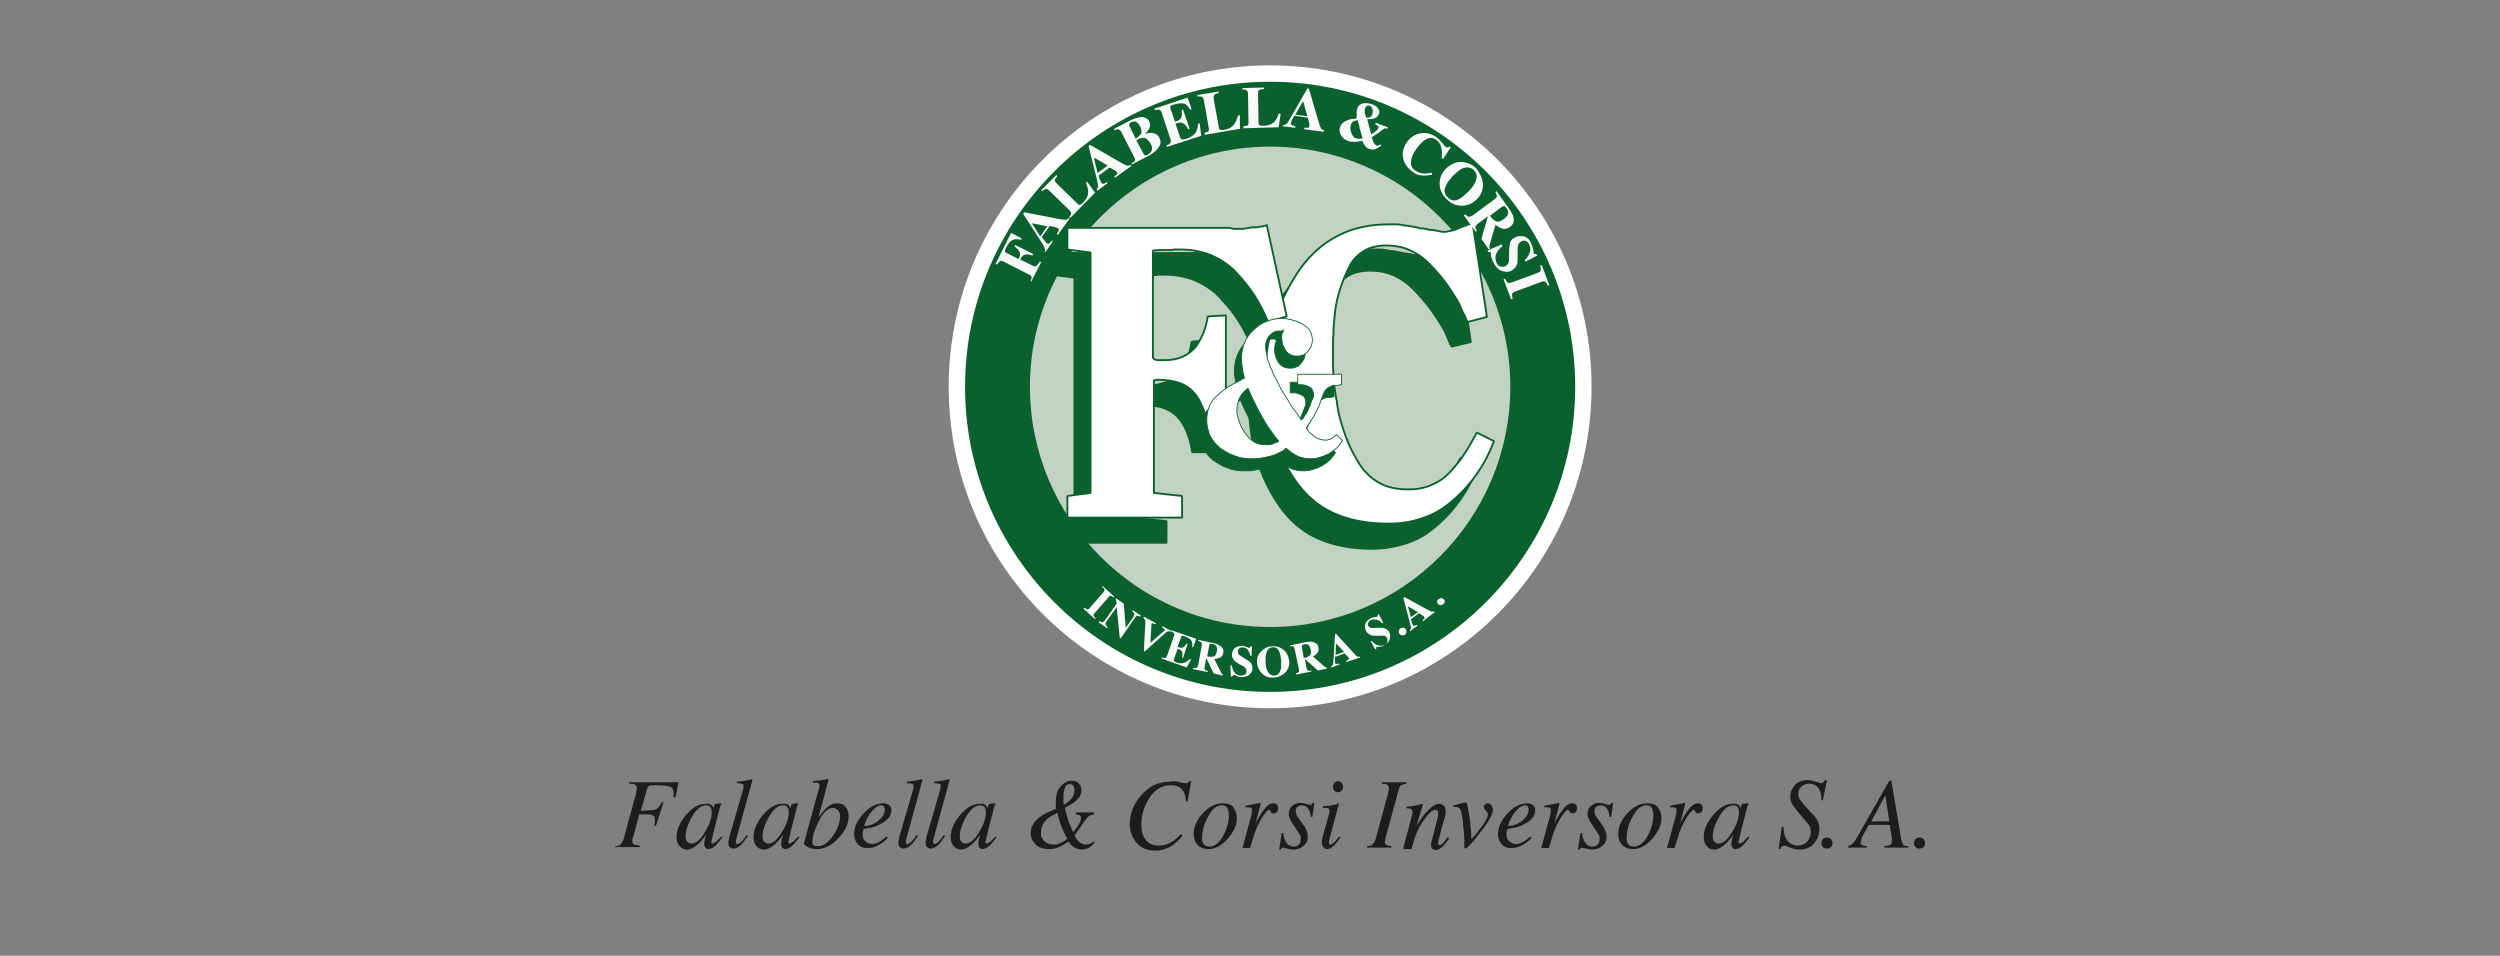 <?xml version="1.0" encoding="utf-8"?>
<!-- Generator: Adobe Illustrator 21.0.2, SVG Export Plug-In . SVG Version: 6.00 Build 0)  -->
<svg version="1.1" id="Capa_1" xmlns="http://www.w3.org/2000/svg" xmlns:xlink="http://www.w3.org/1999/xlink" x="0px" y="0px"
	 viewBox="0 0 497 190" style="enable-background:new 0 0 497 190;" xml:space="preserve">
<rect x="0" y="0" width="497" height="190" fill="#808080" stroke="none"/>
<style type="text/css">
	.st0{fill:#1D1D1B;}
	.st1{fill:#FFFFFF;}
	.st2{fill-rule:evenodd;clip-rule:evenodd;fill:#C1D2C0;stroke:#1D1D1B;stroke-width:0.112;stroke-miterlimit:1;}
	.st3{fill-rule:evenodd;clip-rule:evenodd;fill:#0A612D;stroke:#0A612D;stroke-width:0.5;stroke-miterlimit:1;}
	.st4{fill-rule:evenodd;clip-rule:evenodd;fill:#0A612D;stroke:#0A612D;stroke-width:0.373;stroke-miterlimit:1;}
	.st5{fill-rule:evenodd;clip-rule:evenodd;fill:#FFFFFF;stroke:#0A612D;stroke-width:0.373;stroke-miterlimit:1;}
	.st6{fill-rule:evenodd;clip-rule:evenodd;fill:#0A612D;stroke:#0A612D;stroke-width:0.173;stroke-miterlimit:1;}
	.st7{fill-rule:evenodd;clip-rule:evenodd;fill:#FFFFFF;stroke:#0A612D;stroke-width:0.173;stroke-miterlimit:1;}
	.st8{fill:#F9F9FA;}
</style>
<title>BBSB</title>
<g>
	<path class="st0" d="M141.5,160.1c0.1,0.1,0.3,0.3,0.3,0.6l0,0.1l0.2-0.7c0-0.1,0-0.1,0.1-0.2c0,0,0.1,0,0.1-0.1l1.1-0.1
		c0.1,0,0.1,0,0.1,0c0,0,0,0.1,0,0.1c0,0.1,0,0.2-0.1,0.2c0,0,0,0.1-0.1,0.2l-0.9,3.5c-0.2,0.8-0.4,1.4-0.5,2
		c-0.2,1-0.4,1.6-0.4,1.7c0,0.1,0,0.2,0.1,0.2c0,0,0.1,0.1,0.2,0.1c0.1,0,0.1,0,0.2-0.1c0.1,0,0.2-0.1,0.3-0.2l0.2-0.1
		c0.1,0,0.1-0.1,0.2-0.2c0.1-0.1,0.1-0.1,0.2-0.2l0.6-0.6l0.2,0.2c-0.7,0.9-1.2,1.5-1.6,1.8c-0.4,0.3-0.8,0.5-1.2,0.5
		c-0.2,0-0.4-0.1-0.6-0.3c-0.1-0.2-0.2-0.4-0.2-0.6c0-0.2,0-0.6,0.1-1c0.1-0.4,0.2-0.8,0.3-1.1c-0.1,0.2-0.3,0.5-0.6,0.9
		c-0.3,0.4-0.6,0.7-1,1.1c-0.5,0.4-0.9,0.7-1.3,0.9c-0.3,0.1-0.6,0.2-1,0.2c-0.5,0-1-0.2-1.4-0.7c-0.4-0.4-0.6-1-0.6-1.8
		c0-1.4,0.6-2.8,1.8-4.3c1.3-1.5,2.5-2.3,3.9-2.3C140.8,159.7,141.2,159.8,141.5,160.1 M141.2,160.4c-0.2-0.2-0.5-0.3-0.8-0.3
		c-1.1,0-2,0.8-2.9,2.4c-0.8,1.4-1.2,2.7-1.2,3.7c0,0.5,0.1,0.9,0.3,1.1c0.2,0.2,0.5,0.4,0.8,0.4c1,0,1.9-0.8,2.8-2.4
		c0.9-1.4,1.3-2.7,1.3-3.9C141.5,161,141.4,160.7,141.2,160.4"/>
	<path class="st0" d="M156.8,160.1c0.1,0.1,0.3,0.3,0.3,0.6l0,0.1l0.2-0.7c0-0.1,0-0.1,0.1-0.2c0,0,0.1,0,0.1-0.1l1.1-0.1
		c0.1,0,0.1,0,0.1,0c0,0,0,0.1,0,0.1c0,0.1,0,0.2-0.1,0.2c0,0,0,0.1-0.1,0.2l-0.9,3.5c-0.2,0.8-0.4,1.4-0.5,2
		c-0.2,1-0.4,1.6-0.4,1.7c0,0.1,0,0.2,0.1,0.2c0,0,0.1,0.1,0.2,0.1c0.1,0,0.1,0,0.2-0.1c0.1,0,0.2-0.1,0.3-0.2l0.2-0.1
		c0.1,0,0.1-0.1,0.2-0.2c0.1-0.1,0.1-0.1,0.2-0.2l0.6-0.6l0.2,0.2c-0.7,0.9-1.2,1.5-1.6,1.8c-0.4,0.3-0.8,0.5-1.2,0.5
		c-0.2,0-0.4-0.1-0.6-0.3c-0.1-0.2-0.2-0.4-0.2-0.6c0-0.2,0-0.6,0.1-1c0.1-0.4,0.2-0.8,0.3-1.1c-0.1,0.2-0.3,0.5-0.6,0.9
		c-0.3,0.4-0.6,0.7-1,1.1c-0.5,0.4-0.9,0.7-1.3,0.9c-0.3,0.1-0.6,0.2-1,0.2c-0.5,0-1-0.2-1.4-0.7c-0.4-0.4-0.6-1-0.6-1.8
		c0-1.4,0.6-2.8,1.8-4.3c1.3-1.5,2.5-2.3,3.9-2.3C156.1,159.7,156.5,159.8,156.8,160.1 M156.5,160.4c-0.2-0.2-0.5-0.3-0.8-0.3
		c-1.1,0-2,0.8-2.9,2.4c-0.8,1.4-1.2,2.7-1.2,3.7c0,0.5,0.1,0.9,0.3,1.1c0.2,0.2,0.5,0.4,0.8,0.4c1,0,1.9-0.8,2.8-2.4
		c0.9-1.4,1.3-2.7,1.3-3.9C156.8,161,156.7,160.7,156.5,160.4"/>
	<path class="st0" d="M171.7,161.7c1.3-1.4,2.6-2,3.9-2c0.5,0,0.9,0.1,1.2,0.4c0.3,0.2,0.4,0.6,0.4,1c0,0.9-0.5,1.7-1.6,2.4
		c-1.1,0.7-2.2,1.1-3.4,1.2l-0.5,0.1c-0.1,0.3-0.1,0.5-0.2,0.6c0,0.2,0,0.4,0,0.6c0,0.6,0.2,1,0.6,1.3c0.4,0.3,0.8,0.5,1.3,0.5
		c0.5,0,1-0.2,1.5-0.5c0.3-0.2,0.8-0.5,1.3-1l0.3,0.2c-0.3,0.4-0.7,0.8-1.2,1.1c-1,0.7-1.9,1-2.9,1c-0.7,0-1.3-0.2-1.8-0.7
		c-0.5-0.5-0.8-1.2-0.8-2.1C169.8,164.5,170.4,163.1,171.7,161.7 M174.8,163c0.8-0.7,1.1-1.4,1.1-2.1c0-0.2-0.1-0.4-0.2-0.6
		c-0.1-0.1-0.3-0.2-0.5-0.2c-0.4,0-0.8,0.2-1.2,0.5c-0.4,0.4-0.8,0.8-1.1,1.2c-0.3,0.5-0.6,1-0.8,1.5c-0.1,0.3-0.2,0.6-0.3,0.9
		C173.1,164.2,174,163.7,174.8,163"/>
	<path class="st0" d="M196,160.1c0.1,0.1,0.3,0.3,0.3,0.6l0,0.1l0.2-0.7c0-0.1,0-0.1,0.1-0.2c0,0,0.1,0,0.1-0.1l1.1-0.1
		c0.1,0,0.1,0,0.1,0c0,0,0,0.1,0,0.1c0,0.1,0,0.2-0.1,0.2c0,0,0,0.1-0.1,0.2l-0.9,3.5c-0.2,0.8-0.4,1.4-0.5,2
		c-0.2,1-0.4,1.6-0.4,1.7c0,0.1,0,0.2,0.1,0.2c0,0,0.1,0.1,0.2,0.1c0.1,0,0.1,0,0.2-0.1c0.1,0,0.2-0.1,0.3-0.2l0.2-0.1
		c0.1,0,0.1-0.1,0.2-0.2c0.1-0.1,0.1-0.1,0.2-0.2l0.6-0.6l0.2,0.2c-0.7,0.9-1.2,1.5-1.6,1.8c-0.4,0.3-0.8,0.5-1.2,0.5
		c-0.2,0-0.4-0.1-0.6-0.3c-0.1-0.2-0.2-0.4-0.2-0.6c0-0.2,0-0.6,0.1-1c0.1-0.4,0.2-0.8,0.3-1.1c-0.1,0.2-0.3,0.5-0.6,0.9
		c-0.3,0.4-0.6,0.7-1,1.1c-0.5,0.4-0.9,0.7-1.3,0.9c-0.3,0.1-0.6,0.2-1,0.2c-0.5,0-1-0.2-1.4-0.7c-0.4-0.4-0.6-1-0.6-1.8
		c0-1.4,0.6-2.8,1.8-4.3c1.3-1.5,2.5-2.3,3.9-2.3C195.3,159.7,195.7,159.8,196,160.1 M195.7,160.4c-0.2-0.2-0.5-0.3-0.8-0.3
		c-1.1,0-2,0.8-2.9,2.4c-0.8,1.4-1.2,2.7-1.2,3.7c0,0.5,0.1,0.9,0.3,1.1c0.2,0.2,0.5,0.4,0.8,0.4c1,0,1.9-0.8,2.8-2.4
		c0.9-1.4,1.3-2.7,1.3-3.9C196,161,195.9,160.7,195.7,160.4"/>
	<path class="st0" d="M245.2,160.5c0.4,0.6,0.7,1.3,0.7,2.1c0,1.4-0.6,2.7-1.8,4.1c-1.2,1.4-2.5,2.1-3.9,2.1c-0.9,0-1.6-0.3-2.1-0.8
		s-0.8-1.3-0.8-2.2c0-1.4,0.6-2.8,1.8-4.1c1.2-1.3,2.5-2,3.9-2C244,159.7,244.8,159.9,245.2,160.5 M239.3,167.8
		c0.3,0.4,0.7,0.5,1.2,0.5c1,0,2-0.8,2.8-2.4c0.7-1.4,1-2.6,1-3.8c0-0.5-0.1-0.9-0.2-1.2c-0.2-0.6-0.6-0.8-1.2-0.8
		c-1,0-1.9,0.7-2.7,2.2c-0.8,1.4-1.2,2.8-1.2,4.1C238.9,167,239,167.4,239.3,167.8"/>
	<path class="st0" d="M250.6,159.7c0,0,0,0.1,0,0.1c0,0.1,0,0.1,0,0.1l-1,3.8l0.2-0.4c0.5-0.9,1-1.8,1.6-2.5
		c0.6-0.8,1.2-1.1,1.8-1.1c0.3,0,0.5,0.1,0.7,0.3c0.2,0.2,0.2,0.4,0.2,0.7c0,0.3-0.1,0.5-0.2,0.7c-0.2,0.2-0.4,0.3-0.7,0.3
		c-0.2,0-0.3,0-0.4-0.1s-0.2-0.2-0.2-0.3l-0.1-0.2c0,0-0.1-0.1-0.1-0.1c0,0-0.1,0-0.1,0c-0.3,0-0.6,0.4-1.1,1.1
		c-0.5,0.7-0.9,1.5-1.3,2.3c-0.2,0.5-0.5,1.2-0.7,2c-0.2,0.5-0.4,1.3-0.7,2.2H247l1.6-5.9c0.1-0.3,0.2-0.6,0.2-0.9
		c0.1-0.3,0.1-0.5,0.1-0.7c0-0.2,0-0.3-0.1-0.4c-0.1-0.1-0.3-0.2-0.5-0.2c-0.1,0-0.2,0-0.3,0c-0.1,0-0.3,0-0.4,0v-0.3l0.4-0.1
		c0.5-0.1,1-0.2,1.6-0.3c0.6-0.1,0.9-0.2,0.9-0.2C250.6,159.6,250.6,159.6,250.6,159.7"/>
	<path class="st0" d="M254.8,165.6h0.3c0.1,0.8,0.3,1.4,0.5,1.7c0.4,0.7,0.9,1,1.6,1c0.4,0,0.7-0.1,1-0.4c0.3-0.3,0.4-0.6,0.4-1.1
		c0-0.3,0-0.5-0.1-0.7c-0.1-0.2-0.2-0.3-0.3-0.5l-0.8-1.2c-0.5-0.7-0.8-1.2-0.9-1.5c-0.2-0.4-0.3-0.7-0.3-1.1c0-0.6,0.2-1.1,0.6-1.5
		c0.4-0.4,1-0.7,1.7-0.7c0.3,0,0.7,0.1,1.1,0.2c0.4,0.1,0.7,0.2,0.8,0.2c0.2,0,0.3,0,0.4-0.1c0.1-0.1,0.1-0.2,0.2-0.3h0.3l-0.4,2.8
		h-0.3c-0.1-0.6-0.2-1.1-0.4-1.4c-0.3-0.6-0.8-0.9-1.5-0.9c-0.3,0-0.5,0.1-0.8,0.3c-0.2,0.2-0.3,0.4-0.3,0.8c0,0.3,0.1,0.5,0.1,0.7
		c0.1,0.2,0.3,0.6,0.7,1.1l0.7,1c0.4,0.5,0.6,0.9,0.7,1.3c0.1,0.3,0.2,0.7,0.2,1.1c0,0.7-0.3,1.3-0.9,1.8c-0.6,0.5-1.3,0.7-2.1,0.7
		c-0.3,0-0.6-0.1-1.1-0.2c-0.5-0.1-0.8-0.2-0.8-0.2c-0.1,0-0.2,0-0.3,0.1c-0.1,0.1-0.1,0.1-0.2,0.3h-0.3L254.8,165.6z"/>
	<path class="st0" d="M279,168.5l1.6-6c0.1-0.5,0.2-0.8,0.2-0.9c0-0.1,0-0.2,0-0.3c0-0.2-0.1-0.3-0.2-0.4c-0.1-0.1-0.3-0.2-0.6-0.2
		c-0.1,0-0.2,0-0.2,0c-0.1,0-0.2,0-0.2,0v-0.3c0.4-0.1,0.7-0.1,0.9-0.1c0.2,0,0.4-0.1,0.6-0.1l1.7-0.4c0,0,0.1,0.1,0.1,0.1l-1.3,4.2
		c0.8-1.2,1.4-2.1,2-2.7c0.9-1,1.8-1.6,2.5-1.6c0.3,0,0.5,0.1,0.7,0.2c0.4,0.2,0.6,0.6,0.6,1.2c0,0.2,0,0.3,0,0.5
		c0,0.2-0.1,0.4-0.1,0.5l-1.3,4.7c0,0.1-0.1,0.2-0.1,0.4c0,0.1,0,0.2,0,0.3c0,0.1,0,0.2,0.1,0.3c0,0.1,0.1,0.1,0.2,0.1
		c0.2,0,0.3-0.1,0.6-0.3c0.2-0.2,0.5-0.6,1-1.3l0.3,0.3c-0.5,0.7-0.9,1.2-1.2,1.5c-0.5,0.5-1,0.8-1.5,0.8c-0.2,0-0.4-0.1-0.6-0.2
		c-0.2-0.1-0.3-0.4-0.3-0.8c0-0.1,0-0.2,0-0.4c0-0.1,0-0.2,0.1-0.3l1.2-4.7c0.1-0.3,0.1-0.5,0.1-0.6c0-0.2,0-0.3,0-0.4
		c0-0.2,0-0.3-0.1-0.4s-0.2-0.2-0.4-0.2c-0.5,0-1.1,0.4-1.8,1.3c-0.4,0.5-0.9,1.2-1.3,1.9c-0.3,0.6-0.6,1.1-0.8,1.7
		c-0.2,0.5-0.5,1.5-0.9,2.9H279z"/>
	<path class="st0" d="M296.5,160.1c0.2,0.3,0.3,0.6,0.3,0.9c0,0.9-0.9,2.4-2.6,4.6c-1.6,2.1-2.6,3.1-2.9,3.1c-0.1,0-0.2-0.1-0.2-0.4
		c0-0.1,0-0.4,0-0.8c0-0.4,0-1.2-0.1-2.2c-0.1-1-0.2-1.8-0.2-2.3c-0.2-1.1-0.3-1.8-0.5-2.1c-0.2-0.3-0.4-0.5-0.9-0.5
		c-0.1,0-0.2,0-0.2,0c-0.1,0-0.2,0-0.3,0v-0.3c0.2,0,0.6-0.1,1.2-0.3c0.6-0.1,0.9-0.2,1-0.2l0.3-0.1c0.1,0,0.2,0,0.2,0.2
		c0,0.1,0.1,0.4,0.2,0.7c0.2,1.1,0.4,2.2,0.5,3.4c0.1,0.7,0.2,1.7,0.2,3l0.3-0.3c0.7-0.7,1.3-1.6,2-2.5c0.7-1,1-1.7,1-2.1
		c0-0.2-0.1-0.4-0.4-0.7c-0.3-0.3-0.4-0.5-0.4-0.8c0-0.2,0.1-0.4,0.2-0.5c0.1-0.1,0.3-0.2,0.5-0.2
		C296,159.7,296.3,159.8,296.5,160.1"/>
	<path class="st0" d="M299.7,161.7c1.3-1.4,2.6-2,3.9-2c0.5,0,0.9,0.1,1.2,0.4c0.3,0.2,0.4,0.6,0.4,1c0,0.9-0.5,1.7-1.6,2.4
		c-1.1,0.7-2.2,1.1-3.4,1.2l-0.5,0.1c-0.1,0.3-0.1,0.5-0.2,0.6c0,0.2,0,0.4,0,0.6c0,0.6,0.2,1,0.6,1.3c0.4,0.3,0.8,0.5,1.3,0.5
		c0.5,0,1-0.2,1.5-0.5c0.3-0.2,0.8-0.5,1.3-1l0.3,0.2c-0.3,0.4-0.7,0.8-1.2,1.1c-1,0.7-1.9,1-2.9,1c-0.7,0-1.3-0.2-1.8-0.7
		c-0.5-0.5-0.8-1.2-0.8-2.1C297.8,164.5,298.4,163.1,299.7,161.7 M302.8,163c0.8-0.7,1.1-1.4,1.1-2.1c0-0.2-0.1-0.4-0.2-0.6
		c-0.1-0.1-0.3-0.2-0.5-0.2c-0.4,0-0.8,0.2-1.2,0.5c-0.4,0.4-0.8,0.8-1.1,1.2c-0.3,0.5-0.6,1-0.8,1.5c-0.1,0.3-0.2,0.6-0.3,0.9
		C301,164.2,302,163.7,302.8,163"/>
	<path class="st0" d="M310,159.7c0,0,0,0.1,0,0.1c0,0.1,0,0.1,0,0.1l-1,3.8l0.2-0.4c0.5-0.9,1-1.8,1.6-2.5c0.6-0.8,1.2-1.1,1.8-1.1
		c0.3,0,0.5,0.1,0.7,0.3c0.2,0.2,0.2,0.4,0.2,0.7c0,0.3-0.1,0.5-0.2,0.7c-0.2,0.2-0.4,0.3-0.7,0.3c-0.2,0-0.3,0-0.4-0.1
		c-0.1-0.1-0.2-0.2-0.2-0.3l-0.1-0.2c0,0-0.1-0.1-0.1-0.1c0,0-0.1,0-0.1,0c-0.3,0-0.6,0.4-1.1,1.1c-0.5,0.7-0.9,1.5-1.3,2.3
		c-0.2,0.5-0.5,1.2-0.7,2c-0.2,0.5-0.4,1.3-0.7,2.2h-1.5l1.6-5.9c0.1-0.3,0.2-0.6,0.2-0.9c0.1-0.3,0.1-0.5,0.1-0.7
		c0-0.2,0-0.3-0.1-0.4c-0.1-0.1-0.3-0.2-0.5-0.2c-0.1,0-0.2,0-0.3,0c-0.1,0-0.3,0-0.4,0v-0.3l0.4-0.1c0.5-0.1,1-0.2,1.6-0.3
		c0.6-0.1,0.9-0.2,0.9-0.2C309.9,159.6,309.9,159.6,310,159.7"/>
	<path class="st0" d="M314.2,165.6h0.3c0.1,0.8,0.3,1.4,0.5,1.7c0.4,0.7,0.9,1,1.6,1c0.4,0,0.7-0.1,1-0.4c0.3-0.3,0.4-0.6,0.4-1.1
		c0-0.3,0-0.5-0.1-0.7c-0.1-0.2-0.2-0.3-0.3-0.5l-0.8-1.2c-0.5-0.7-0.8-1.2-0.9-1.5c-0.2-0.4-0.3-0.7-0.3-1.1c0-0.6,0.2-1.1,0.6-1.5
		c0.4-0.4,1-0.7,1.7-0.7c0.3,0,0.7,0.1,1.1,0.2c0.4,0.1,0.7,0.2,0.8,0.2c0.2,0,0.3,0,0.4-0.1c0.1-0.1,0.1-0.2,0.2-0.3h0.3l-0.4,2.8
		h-0.3c-0.1-0.6-0.2-1.1-0.4-1.4c-0.3-0.6-0.8-0.9-1.5-0.9c-0.3,0-0.5,0.1-0.8,0.3c-0.2,0.2-0.3,0.4-0.3,0.8c0,0.3,0,0.5,0.1,0.7
		c0.1,0.2,0.3,0.6,0.7,1.1l0.7,1c0.3,0.5,0.6,0.9,0.7,1.3c0.1,0.3,0.2,0.7,0.2,1.1c0,0.7-0.3,1.3-0.9,1.8c-0.6,0.5-1.3,0.7-2.1,0.7
		c-0.3,0-0.6-0.1-1.1-0.2c-0.5-0.1-0.8-0.2-0.8-0.2c-0.1,0-0.2,0-0.3,0.1c-0.1,0.1-0.1,0.1-0.2,0.3h-0.3L314.2,165.6z"/>
	<path class="st0" d="M329.6,160.5c0.4,0.6,0.7,1.3,0.7,2.1c0,1.4-0.6,2.7-1.8,4.1c-1.2,1.4-2.5,2.1-3.9,2.1c-0.9,0-1.6-0.3-2.1-0.8
		s-0.8-1.3-0.8-2.2c0-1.4,0.6-2.8,1.8-4.1c1.2-1.3,2.5-2,3.9-2C328.4,159.7,329.2,159.9,329.6,160.5 M323.7,167.8
		c0.3,0.4,0.7,0.5,1.2,0.5c1,0,2-0.8,2.8-2.4c0.7-1.4,1-2.6,1-3.8c0-0.5-0.1-0.9-0.2-1.2c-0.2-0.6-0.6-0.8-1.2-0.8
		c-1,0-1.9,0.7-2.7,2.2c-0.8,1.4-1.2,2.8-1.2,4.1C323.3,167,323.4,167.4,323.7,167.8"/>
	<path class="st0" d="M335,159.7c0,0,0,0.1,0,0.1c0,0.1,0,0.1,0,0.1l-1,3.8l0.2-0.4c0.5-0.9,1-1.8,1.6-2.5c0.6-0.8,1.2-1.1,1.8-1.1
		c0.3,0,0.5,0.1,0.7,0.3c0.2,0.2,0.2,0.4,0.2,0.7c0,0.3-0.1,0.5-0.2,0.7c-0.2,0.2-0.4,0.3-0.7,0.3c-0.2,0-0.3,0-0.4-0.1
		c-0.1-0.1-0.2-0.2-0.2-0.3l-0.1-0.2c0,0-0.1-0.1-0.1-0.1c0,0-0.1,0-0.1,0c-0.2,0-0.6,0.4-1.1,1.1c-0.5,0.7-0.9,1.5-1.3,2.3
		c-0.2,0.5-0.5,1.2-0.7,2c-0.2,0.5-0.4,1.3-0.7,2.2h-1.5l1.6-5.9c0.1-0.3,0.2-0.6,0.2-0.9c0.1-0.3,0.1-0.5,0.1-0.7
		c0-0.2,0-0.3-0.1-0.4c-0.1-0.1-0.3-0.2-0.5-0.2c-0.1,0-0.2,0-0.3,0c-0.1,0-0.3,0-0.4,0v-0.3l0.4-0.1c0.5-0.1,1-0.2,1.6-0.3
		c0.6-0.1,0.9-0.2,0.9-0.2C335,159.6,335,159.6,335,159.7"/>
	<path class="st0" d="M345.7,160.1c0.1,0.1,0.3,0.3,0.3,0.6l0,0.1l0.2-0.7c0-0.1,0-0.1,0.1-0.2c0,0,0.1,0,0.1-0.1l1.1-0.1
		c0.1,0,0.1,0,0.1,0c0,0,0,0.1,0,0.1c0,0.1,0,0.2-0.1,0.2c0,0,0,0.1-0.1,0.2l-0.9,3.5c-0.2,0.8-0.4,1.4-0.5,2
		c-0.2,1-0.4,1.6-0.4,1.7c0,0.1,0,0.2,0.1,0.2c0,0,0.1,0.1,0.2,0.1c0.1,0,0.1,0,0.2-0.1c0.1,0,0.2-0.1,0.3-0.2l0.2-0.1
		c0.1,0,0.1-0.1,0.2-0.2c0.1-0.1,0.1-0.1,0.2-0.2l0.6-0.6l0.2,0.2c-0.7,0.9-1.2,1.5-1.6,1.8c-0.4,0.3-0.8,0.5-1.2,0.5
		c-0.2,0-0.4-0.1-0.6-0.3c-0.1-0.2-0.2-0.4-0.2-0.6c0-0.2,0-0.6,0.1-1c0.1-0.4,0.2-0.8,0.3-1.1c-0.1,0.2-0.3,0.5-0.6,0.9
		c-0.3,0.4-0.6,0.7-1,1.1c-0.5,0.4-0.9,0.7-1.3,0.9c-0.3,0.1-0.6,0.2-1,0.2c-0.5,0-1-0.2-1.4-0.7c-0.4-0.4-0.6-1-0.6-1.8
		c0-1.4,0.6-2.8,1.8-4.3c1.3-1.5,2.5-2.3,3.9-2.3C345,159.7,345.4,159.8,345.7,160.1 M345.4,160.4c-0.2-0.2-0.5-0.3-0.8-0.3
		c-1.1,0-2,0.8-2.9,2.4c-0.8,1.4-1.2,2.7-1.2,3.7c0,0.5,0.1,0.9,0.3,1.1c0.2,0.2,0.5,0.4,0.8,0.4c1,0,1.9-0.8,2.8-2.4
		c0.9-1.4,1.3-2.7,1.3-3.9C345.7,161,345.6,160.7,345.4,160.4"/>
	<path class="st0" d="M362.4,168.4c-0.2-0.2-0.3-0.5-0.3-0.8c0-0.3,0.1-0.6,0.3-0.8c0.2-0.2,0.5-0.3,0.8-0.3c0.3,0,0.6,0.1,0.8,0.3
		c0.2,0.2,0.3,0.5,0.3,0.8c0,0.3-0.1,0.6-0.3,0.8c-0.2,0.2-0.5,0.3-0.8,0.3C362.9,168.7,362.6,168.6,362.4,168.4"/>
	<g>
		<path class="st0" d="M122.4,168.2c0.5,0,0.8-0.1,0.9-0.3c0.3-0.2,0.5-0.6,0.7-1.2l2.4-8.8c0.1-0.2,0.1-0.4,0.1-0.6
			c0.1-0.3,0.1-0.5,0.1-0.6c0-0.3-0.1-0.6-0.3-0.7c-0.2-0.1-0.6-0.2-1.2-0.2v-0.3h9.8l-0.6,3l-0.4,0c0-0.2,0-0.4,0-0.5
			c0-0.2,0-0.3,0-0.4c0-0.6-0.2-1-0.7-1.2c-0.5-0.2-1.4-0.3-2.9-0.3c-0.6,0-1,0-1.2,0.1c-0.2,0.1-0.3,0.2-0.4,0.4l-1.3,4.6
			c1.7-0.1,2.7-0.2,3-0.3c0.4-0.2,0.8-0.7,1.2-1.5l0.3,0.1l-1.5,4.7l-0.3-0.1c0.1-0.4,0.1-0.6,0.1-0.8c0-0.1,0-0.3,0-0.4
			c0-0.5-0.2-0.7-0.6-0.9c-0.2-0.1-0.7-0.1-1.4-0.1h-1.1l-1.2,4.4c-0.1,0.3-0.2,0.6-0.2,0.6c0,0.1,0,0.2,0,0.3
			c0,0.4,0.1,0.6,0.4,0.7c0.2,0.1,0.5,0.1,1.1,0.2v0.3h-4.9V168.2z"/>
		<path class="st0" d="M147.8,156.7c0-0.1,0-0.2,0-0.3c0-0.1,0-0.2,0-0.2c0-0.2-0.1-0.4-0.3-0.4c-0.2,0-0.5-0.1-1-0.1v-0.3
			c0.3,0,0.6-0.1,1-0.1c0.4-0.1,0.6-0.1,0.7-0.1c0.4-0.1,0.8-0.2,1.3-0.3c0,0,0.1,0,0.1,0.1l-3.2,11.7c-0.1,0.3-0.1,0.4-0.1,0.5
			c0,0.1,0,0.1,0,0.2c0,0.1,0,0.2,0.1,0.3c0,0.1,0.1,0.1,0.2,0.1c0.2,0,0.5-0.2,0.9-0.6c0.4-0.4,0.7-0.8,0.9-1.2l0.3,0.2
			c-0.6,0.8-1,1.4-1.3,1.7c-0.5,0.5-1.1,0.8-1.6,0.8c-0.2,0-0.4-0.1-0.6-0.2c-0.3-0.2-0.4-0.5-0.4-0.9c0-0.2,0-0.4,0.1-0.7
			c0-0.2,0.1-0.4,0.1-0.6L147.8,156.7z"/>
		<path class="st0" d="M162.8,156.8c0-0.1,0.1-0.3,0.1-0.4c0-0.1,0-0.2,0-0.3c0-0.1,0-0.2-0.1-0.3c0-0.1-0.1-0.1-0.3-0.2
			c0,0-0.1,0-0.2,0c-0.1,0-0.3,0-0.7,0v-0.3c0.2,0,0.4-0.1,0.7-0.1s0.6-0.1,1-0.1c0,0,0.2,0,0.6-0.1c0.3-0.1,0.6-0.1,0.7-0.1
			c0,0,0.1,0,0.1,0c0,0,0,0.1,0,0.1l0,0.1l-2,7.4c0.6-0.8,1.1-1.4,1.5-1.8c0.7-0.7,1.4-1,2.2-1c0.7,0,1.3,0.2,1.7,0.7
			c0.4,0.5,0.6,1.1,0.6,1.8c0,1.6-0.7,3.1-2.1,4.5c-1.3,1.4-2.7,2.1-4.2,2.1c-0.7,0-1.3-0.1-1.8-0.4c-0.5-0.3-0.8-0.5-0.8-0.7
			L162.8,156.8z M165.7,166c0.9-1.3,1.3-2.6,1.3-3.7c0-0.5-0.1-0.9-0.4-1.2c-0.3-0.3-0.6-0.5-1-0.5c-1,0-2,0.9-2.9,2.8
			c-0.8,1.6-1.2,2.9-1.2,4c0,0.3,0.1,0.5,0.2,0.6c0.2,0.2,0.4,0.2,0.8,0.2C163.6,168.3,164.7,167.5,165.7,166"/>
		<path class="st0" d="M181.6,156.7c0-0.1,0-0.2,0-0.3c0-0.1,0-0.2,0-0.2c0-0.2-0.1-0.4-0.3-0.4c-0.2,0-0.5-0.1-1-0.1v-0.3
			c0.3,0,0.6-0.1,1-0.1c0.4-0.1,0.6-0.1,0.7-0.1c0.4-0.1,0.8-0.2,1.3-0.3c0,0,0.1,0,0.1,0.1l-3.2,11.7c-0.1,0.3-0.1,0.4-0.1,0.5
			c0,0.1,0,0.1,0,0.2c0,0.1,0,0.2,0.1,0.3c0,0.1,0.1,0.1,0.2,0.1c0.2,0,0.5-0.2,0.9-0.6c0.4-0.4,0.7-0.8,0.9-1.2l0.3,0.2
			c-0.6,0.8-1,1.4-1.3,1.7c-0.5,0.5-1.1,0.8-1.6,0.8c-0.2,0-0.4-0.1-0.6-0.2c-0.3-0.2-0.4-0.5-0.4-0.9c0-0.2,0-0.4,0.1-0.7
			c0-0.2,0.1-0.4,0.1-0.6L181.6,156.7z"/>
		<path class="st0" d="M187,156.7c0-0.1,0-0.2,0-0.3c0-0.1,0-0.2,0-0.2c0-0.2-0.1-0.4-0.3-0.4c-0.2,0-0.5-0.1-1-0.1v-0.3
			c0.3,0,0.6-0.1,1-0.1c0.4-0.1,0.6-0.1,0.7-0.1c0.4-0.1,0.8-0.2,1.3-0.3c0,0,0.1,0,0.1,0.1l-3.2,11.7c-0.1,0.3-0.1,0.4-0.1,0.5
			c0,0.1,0,0.1,0,0.2c0,0.1,0,0.2,0.1,0.3c0,0.1,0.1,0.1,0.2,0.1c0.2,0,0.5-0.2,0.9-0.6c0.4-0.4,0.7-0.8,0.9-1.2l0.3,0.2
			c-0.6,0.8-1,1.4-1.3,1.7c-0.5,0.5-1.1,0.8-1.6,0.8c-0.2,0-0.4-0.1-0.6-0.2c-0.3-0.2-0.4-0.5-0.4-0.9c0-0.2,0-0.4,0.1-0.7
			c0-0.2,0.1-0.4,0.1-0.6L187,156.7z"/>
		<path class="st0" d="M209.9,160c0-0.2,0-0.4,0-0.6c0-1.3,0.3-2.4,1-3.1c0.7-0.8,1.4-1.1,2.1-1.1c0.7,0,1.2,0.2,1.5,0.6
			c0.4,0.4,0.5,0.8,0.5,1.3c0,0.8-0.4,1.5-1.2,2.2c-0.5,0.4-1.2,0.8-2.1,1.3c0.1,0.7,0.4,1.5,0.7,2.6c0.4,1,0.7,1.8,1,2.2
			c0.6-0.8,1-1.3,1.1-1.6c0.3-0.4,0.4-0.8,0.4-1.2c0-0.3-0.1-0.4-0.2-0.5c-0.1-0.1-0.4-0.1-0.8-0.2v-0.4h3.6v0.4
			c-0.5,0.1-0.8,0.2-1.1,0.4c-0.2,0.2-0.5,0.5-0.9,1.1c-0.5,0.7-0.9,1.3-1.1,1.6c-0.2,0.3-0.5,0.7-0.8,1.1c0.3,0.5,0.6,1,1,1.3
			c0.4,0.4,0.9,0.5,1.4,0.5c0.3,0,0.5-0.1,0.8-0.2c0.1-0.1,0.3-0.2,0.6-0.4l0.2,0.2c-0.3,0.4-0.7,0.7-0.9,0.9
			c-0.5,0.3-1,0.5-1.6,0.5c-0.6,0-1.2-0.2-1.8-0.6c-0.3-0.2-0.6-0.6-0.9-1c-0.9,0.6-1.5,1-1.9,1.1c-0.6,0.3-1.3,0.4-2,0.4
			c-1.1,0-2-0.3-2.6-0.9c-0.6-0.6-1-1.3-1-2.2c0-0.6,0.1-1.1,0.4-1.7c0.3-0.5,0.7-1,1.2-1.4c0.4-0.3,0.7-0.5,1-0.7
			c0.3-0.2,1.1-0.5,2.4-1.1C209.9,160.5,209.9,160.2,209.9,160 M207.6,167.2c0.5,0.5,1.1,0.7,1.8,0.7c0.6,0,1.1-0.1,1.6-0.4
			c0.5-0.2,0.9-0.5,1.2-0.8c-0.3-0.4-0.7-1.2-1.1-2.2c-0.4-1-0.7-2-0.9-2.9c-0.9,0.4-1.5,0.8-2,1.2c-0.8,0.7-1.2,1.5-1.2,2.4
			C206.8,166.1,207.1,166.7,207.6,167.2 M213,158.8c0.4-0.5,0.6-1.1,0.6-1.8c0-0.3-0.1-0.6-0.2-0.8c-0.1-0.2-0.4-0.3-0.7-0.3
			c-0.6,0-0.9,0.3-1.1,1c-0.1,0.4-0.2,1-0.2,1.7c0,0.2,0,0.3,0,0.5c0,0.2,0,0.5,0.1,0.9C212.3,159.5,212.7,159.1,213,158.8"/>
		<path class="st0" d="M234.5,155.5c0.7,0.2,1.1,0.2,1.2,0.2c0.2,0,0.4,0,0.5-0.1c0.1-0.1,0.2-0.2,0.2-0.3h0.4l-0.7,4l-0.3,0
			c-0.1-0.8-0.2-1.4-0.5-1.9c-0.5-0.9-1.3-1.3-2.5-1.3c-1.8,0-3.3,0.9-4.4,2.7c-1,1.6-1.5,3.3-1.5,5.1c0,1.4,0.3,2.4,0.9,3.1
			c0.6,0.7,1.4,1.1,2.4,1.1c1,0,1.9-0.2,2.7-0.7c0.5-0.3,1.1-0.8,1.9-1.6l0.3,0.3c-0.7,0.9-1.5,1.7-2.4,2.2c-0.9,0.5-1.9,0.8-3,0.8
			c-1.6,0-2.9-0.5-3.8-1.6c-0.9-1.1-1.3-2.3-1.3-3.7c0-2,0.7-3.9,2.2-5.6c1.6-1.9,3.5-2.8,5.8-2.8
			C233.2,155.2,233.8,155.3,234.5,155.5"/>
		<path class="st0" d="M266.2,159.7C266.2,159.7,266.3,159.7,266.2,159.7l-1.9,7.1c-0.1,0.4-0.1,0.6-0.1,0.7c0,0.1,0,0.2,0.1,0.3
			c0,0.1,0.1,0.1,0.2,0.1c0.2,0,0.5-0.2,0.9-0.6c0.2-0.2,0.5-0.6,0.8-1l0.3,0.2l-0.1,0.1c-0.5,0.7-0.9,1.2-1.2,1.5
			c-0.5,0.5-1,0.7-1.4,0.7c-0.3,0-0.5-0.1-0.7-0.4c-0.2-0.2-0.3-0.5-0.3-0.8c0-0.2,0-0.4,0-0.5c0-0.1,0.1-0.3,0.1-0.6l1.4-5
			c0-0.1,0-0.1,0-0.2c0-0.1,0-0.1,0-0.2c0-0.2-0.1-0.4-0.3-0.4c-0.2-0.1-0.5-0.1-1-0.1v-0.3c0.5-0.1,0.9-0.1,1.1-0.1
			c0.2,0,0.5-0.1,0.7-0.1c0.3-0.1,0.6-0.1,0.9-0.2C266,159.7,266.2,159.6,266.2,159.7 M265.3,157.2c-0.2-0.2-0.3-0.5-0.3-0.8
			c0-0.3,0.1-0.6,0.3-0.8c0.2-0.2,0.4-0.3,0.7-0.3s0.5,0.1,0.7,0.3c0.2,0.2,0.3,0.5,0.3,0.8c0,0.3-0.1,0.6-0.3,0.8
			c-0.2,0.2-0.4,0.3-0.7,0.3S265.5,157.4,265.3,157.2"/>
		<path class="st0" d="M271.9,168.2c0.5,0,0.8-0.1,0.9-0.3c0.3-0.2,0.5-0.6,0.7-1.2l2.4-8.8c0.1-0.4,0.1-0.6,0.2-0.8
			c0-0.1,0-0.3,0-0.4c0-0.3-0.1-0.5-0.3-0.7c-0.2-0.1-0.6-0.2-1.1-0.2v-0.3h4.9v0.3c-0.5,0.1-0.9,0.2-1.1,0.3
			c-0.2,0.2-0.4,0.5-0.5,1.1l-2.4,8.8c-0.1,0.3-0.1,0.6-0.2,0.8c0,0.2-0.1,0.4-0.1,0.5c0,0.3,0.1,0.5,0.3,0.7c0.2,0.1,0.6,0.2,1,0.2
			v0.3h-4.8V168.2z"/>
		<path class="st0" d="M354.2,164.4l0.4,0c0,0.2,0,0.4,0,0.4c0,1,0.3,1.8,0.8,2.4c0.6,0.6,1.2,0.9,2,0.9c0.8,0,1.4-0.3,1.9-0.8
			c0.4-0.6,0.7-1.2,0.7-1.8c0-0.2,0-0.5-0.1-0.8c-0.1-0.4-0.3-0.8-0.6-1.1l-1.2-1.4c-0.9-1.1-1.5-1.8-1.8-2.3s-0.4-1-0.4-1.5
			c0-0.8,0.3-1.6,0.9-2.3c0.6-0.7,1.5-1,2.6-1c0.5,0,1,0.1,1.6,0.3c0.6,0.2,0.9,0.3,1,0.3c0.2,0,0.4-0.1,0.5-0.2
			c0.1-0.1,0.2-0.2,0.3-0.4h0.4l-0.8,4l-0.3,0c0-0.9-0.1-1.6-0.4-2.1c-0.4-0.8-1.1-1.2-2.1-1.2c-0.6,0-1.1,0.2-1.5,0.6
			s-0.6,0.8-0.6,1.4c0,0.4,0.1,0.8,0.3,1.1c0.2,0.3,0.5,0.7,1,1.3l1.8,1.9c0.3,0.4,0.6,0.7,0.8,1.2c0.2,0.4,0.3,1,0.3,1.6
			c0,1-0.4,2-1.1,2.8c-0.7,0.8-1.7,1.2-2.8,1.2c-0.6,0-1.2-0.1-1.9-0.4c-0.6-0.2-1-0.4-1.2-0.4c-0.2,0-0.4,0.1-0.5,0.2
			c-0.1,0.1-0.2,0.3-0.3,0.5h-0.3L354.2,164.4z"/>
		<path class="st0" d="M367.4,168.2c0.4-0.1,0.8-0.3,1-0.6c0.3-0.3,0.8-1.1,1.5-2.4l5.7-10h0.4l1.9,11.3c0.1,0.7,0.3,1.2,0.4,1.4
			s0.5,0.3,1.1,0.3v0.3h-4.8v-0.3c0.6-0.1,1-0.1,1.1-0.2c0.3-0.1,0.4-0.4,0.4-0.8c0-0.1,0-0.2,0-0.3c0-0.1,0-0.2,0-0.3l-0.4-2.6
			h-4.2l-1.2,2.2c-0.1,0.1-0.2,0.3-0.2,0.5c-0.1,0.3-0.2,0.6-0.2,0.8c0,0.3,0.1,0.4,0.3,0.5c0.2,0.1,0.5,0.2,0.9,0.2v0.3h-3.7V168.2
			z M375.6,163.3l-0.8-5.2l-2.8,5.2H375.6z"/>
	</g>
	<path class="st0" d="M380.8,168.4c-0.2-0.2-0.3-0.5-0.3-0.8c0-0.3,0.1-0.6,0.3-0.8c0.2-0.2,0.5-0.3,0.8-0.3s0.6,0.1,0.8,0.3
		c0.2,0.2,0.3,0.5,0.3,0.8c0,0.3-0.1,0.6-0.3,0.8c-0.2,0.2-0.5,0.3-0.8,0.3C381.3,168.7,381,168.6,380.8,168.4"/>
</g>
<g>
	<circle class="st1" cx="252.5" cy="76.9" r="63.9"/>
	<g>
		<path class="st2" d="M304.4,76.4c0.1-69.5-104.3-69.5-104.2,0C200.1,145.9,304.4,145.9,304.4,76.4L304.4,76.4z"/>
		<path class="st3" d="M252.5,16.5c33.3,0,60.4,27.1,60.4,60.4c0,33.3-27.1,60.4-60.4,60.4s-60.4-27.1-60.4-60.4
			C192.1,43.6,219.2,16.5,252.5,16.5L252.5,16.5z M252.5,28.9c26.5,0,48,21.6,48,48c0,26.5-21.6,48-48,48c-26.5,0-48-21.6-48-48
			C204.5,50.4,226.1,28.9,252.5,28.9L252.5,28.9z"/>
		<path class="st4" d="M292.4,68l-3.8,0.9l0,0c-0.1-0.1-0.1-0.2-0.2-0.3c-0.1-0.1-0.2-0.3-0.2-0.5c-0.1-0.1-0.2-0.3-0.2-0.4
			c-0.1-0.2-0.1-0.3-0.2-0.5c-0.1-0.2-0.1-0.3-0.2-0.5c-0.1-0.2-0.2-0.3-0.2-0.5c-0.1-0.1-0.2-0.3-0.2-0.4c-0.1-0.2-0.1-0.3-0.3-0.5
			c-0.8-1.4-1.7-2.8-2.7-4.1c-1-1.3-2.1-2.6-3.3-3.8c-1.2-1.2-2.5-2.1-3.9-2.7c-1.4-0.6-2.9-0.9-4.5-0.9c-1.7,0-3.2,0.3-4.4,1
			c-1.2,0.7-2.3,1.7-3,3.1c-0.7,1.4-1.3,2.8-1.8,4.3c-0.5,1.5-0.9,3.1-1.1,4.8c-0.1,0.7-0.1,1.5-0.2,2.2c-0.1,0.7-0.1,1.5-0.1,2.2
			c-0.1,0.7-0.1,1.4-0.1,2.1c0,0.6,0,1.3,0,1.9c0,0.7,0,1.5,0,2.3c0,0.8,0.1,1.6,0.1,2.4c0,0.4,0,0.8,0.1,1.3
			c0.1,0.4,0.1,0.9,0.2,1.3c0.1,0.5,0.1,0.9,0.2,1.3c0.1,0.4,0.2,0.8,0.2,1.3c0.3,2.1,0.9,4.2,1.6,6.1c0.7,2,1.6,3.8,2.7,5.6
			c1.1,1.8,2.5,3.1,4.1,4c1.6,0.9,3.6,1.3,5.8,1.3c1.7,0,3.2-0.3,4.6-0.9c1.4-0.6,2.6-1.4,3.7-2.6c1.1-1.2,2.1-2.4,2.9-3.7
			c0.9-1.3,1.6-2.7,2.4-4.1l0,0l3.4,1.7l0,0c-0.9,2.4-2,4.5-3.4,6.5c-1.4,2-2.9,3.7-4.8,5.3c-1.8,1.6-3.8,2.8-6,3.5
			c-2.2,0.7-4.5,1.1-6.9,1.1c-4.1,0-7.7-0.7-10.8-2.1c-3.1-1.4-5.6-3.6-7.6-6.5c-2-2.9-3.5-6-4.5-9.5c-1-3.4-1.5-7.1-1.5-10.9
			c0-0.2,0-0.4,0-0.6c0-0.2,0-0.4,0-0.6c0-0.1,0-0.2,0-0.3c0-0.1,0-0.2,0.1-0.3c0-0.1,0-0.1,0-0.3c0-0.1,0-0.2,0-0.3
			c0.2-3.5,0.9-6.9,2.1-10.1c1.2-3.2,2.8-6.3,4.8-9.2c2.1-2.9,4.6-5.1,7.6-6.6c2.9-1.5,6.3-2.2,10-2.2c0.5,0,1,0,1.5,0
			c0.5,0,1,0.1,1.5,0.2c0.5,0.1,1,0.1,1.5,0.2c0.5,0.1,1,0.2,1.5,0.3c0.1,0.1,0.1,0.1,0.2,0.1c0.1,0,0.2,0,0.2,0c0.1,0,0.1,0,0.1,0
			c0,0,0.1,0,0.1,0c0.1,0,0.1,0,0.2,0c0.2,0.1,0.3,0.1,0.5,0.1c0.2,0,0.3,0.1,0.5,0.1c0.1,0.1,0.2,0.1,0.4,0.1c0.2,0,0.3,0,0.5,0
			c0.3,0.1,0.7,0.1,1,0.2c0.3,0.1,0.7,0.1,1,0.2c0.3,0,0.7,0,1-0.1c0.3-0.1,0.7-0.1,1-0.2c0.3-0.1,0.6-0.2,0.9-0.3
			c0.3-0.1,0.6-0.3,1-0.4c0.1-0.1,0.1-0.1,0.2-0.1c0.1,0,0.1-0.1,0.2-0.1c0.1,0,0.1,0,0.2,0c0.1,0,0.2-0.1,0.2-0.1
			c0.1-0.1,0.1-0.1,0.2-0.1c0.1,0,0.1-0.1,0.2-0.1c0.1,0,0.1,0,0.2,0c0.1,0,0.2-0.1,0.2-0.1l0,0l0.1-0.1h0.1l0,0c0.1,0,0.1,0,0.1,0
			c0,0,0.1-0.1,0.1-0.1l0,0v-0.2L292.4,68L292.4,68z"/>
		<path class="st4" d="M252.6,67.9l-3.7,1.1l0,0c-0.8-1.9-1.7-3.7-2.8-5.4c-1.1-1.7-2.4-3.2-3.8-4.7c-1.4-1.4-3-2.4-4.8-3.2
			c-1.8-0.7-3.8-1.1-6-1.1c-0.2,0-0.4,0-0.7,0c-0.2,0-0.4,0-0.7,0c-0.2,0.1-0.4,0.1-0.7,0.1c-0.2,0-0.4,0-0.7,0c-0.4,0-0.8,0-1.3,0
			c-0.5,0-0.9,0.1-1.4,0.1l0,0v21.3l0,0c0.1,0.1,0.2,0.2,0.3,0.3c0.1,0.1,0.2,0.1,0.3,0.1c0.1,0.1,0.2,0.1,0.4,0.1
			c0.1,0,0.3,0,0.5,0c0.1,0,0.1,0,0.2,0c0.1,0,0.1,0,0.2,0c0.1,0,0.1,0,0.1,0c0,0,0.1,0,0.1,0c0.1,0,0.1,0,0.2,0
			c1.3,0,2.4-0.2,3.4-0.6c1-0.4,1.8-1,2.5-1.7c0.7-0.8,1.2-1.7,1.7-2.8c0.5-1.1,0.8-2.3,1-3.6l0,0l3.6-0.2v22.2H237l0,0
			c-0.2-1.6-0.6-2.9-1.1-4.1c-0.5-1.2-1.1-2.2-1.8-2.9c-0.7-0.8-1.7-1.4-2.8-1.8c-1.2-0.4-2.6-0.6-4.2-0.6c-0.1,0-0.1,0-0.1,0
			c0,0-0.1,0-0.1,0c-0.1,0-0.1,0-0.2,0c-0.1,0.1-0.1,0.1-0.2,0.1c-0.1,0-0.1,0-0.1,0c0,0-0.1,0-0.1,0l0,0V103l5.6,0.6v4.3H209v-4.3
			l4.6-0.6V55.2l-4.6-0.6v-4.3h32.2l0,0c0.4,0.1,0.8,0.2,1.1,0.2c0.4,0,0.7,0,1.1,0c0.4,0,0.8,0,1.1-0.1c0.4-0.1,0.7-0.1,1.1-0.2
			c0.1,0,0.2,0,0.3,0c0.1,0,0.2,0,0.3,0c0.1,0,0.1,0,0.2,0c0.1,0,0.2,0,0.3,0c0.2-0.1,0.3-0.1,0.5-0.1c0.2,0,0.4-0.1,0.6-0.1
			c0.1,0,0.1,0,0.1,0c0,0,0.1,0,0.1-0.1c0.1,0,0.1,0,0.1,0c0,0,0.1,0,0.1,0c0.1,0,0.1,0,0.1,0c0,0,0.1,0,0.1-0.1c0.1,0,0.1,0,0.1,0
			c0,0,0.1,0,0.1,0l0,0v-0.2L252.6,67.9L252.6,67.9z"/>
		<path class="st5" d="M295.6,63l-3.8,1l0,0c-0.1-0.1-0.1-0.2-0.2-0.3c-0.1-0.1-0.2-0.3-0.2-0.5c-0.1-0.1-0.2-0.3-0.2-0.4
			c-0.1-0.2-0.1-0.3-0.3-0.5c-0.1-0.2-0.1-0.3-0.2-0.5c-0.1-0.2-0.2-0.3-0.2-0.5c-0.1-0.1-0.2-0.3-0.2-0.4c-0.1-0.2-0.1-0.3-0.2-0.5
			c-0.8-1.4-1.7-2.8-2.7-4.2c-1-1.3-2.1-2.6-3.3-3.8c-1.2-1.2-2.5-2.1-3.9-2.7c-1.4-0.6-2.9-0.9-4.5-0.9c-1.7,0-3.2,0.3-4.4,1
			c-1.2,0.7-2.3,1.7-3,3.1c-0.7,1.4-1.3,2.8-1.8,4.3c-0.5,1.5-0.9,3.1-1.1,4.8c-0.1,0.7-0.1,1.5-0.2,2.2c-0.1,0.8-0.1,1.5-0.1,2.2
			c-0.1,0.7-0.1,1.4-0.1,2.1c0,0.6,0,1.3,0,1.9c0,0.7,0,1.5,0,2.3c0,0.8,0.1,1.6,0.1,2.4c0,0.4,0,0.8,0.1,1.3
			c0.1,0.4,0.1,0.8,0.2,1.3c0.1,0.5,0.1,0.9,0.2,1.3c0.1,0.4,0.2,0.8,0.2,1.3c0.3,2.1,0.9,4.2,1.6,6.1c0.7,2,1.6,3.8,2.7,5.6
			c1.1,1.8,2.5,3.1,4.1,4c1.6,0.9,3.6,1.3,5.8,1.3c1.7,0,3.2-0.3,4.6-0.9c1.4-0.6,2.6-1.4,3.7-2.6c1.1-1.2,2.1-2.4,2.9-3.7
			c0.9-1.3,1.6-2.7,2.4-4.1l0,0l3.4,1.7l0,0c-0.9,2.4-2,4.5-3.4,6.5c-1.4,2-2.9,3.7-4.8,5.3c-1.8,1.6-3.8,2.8-6,3.5
			c-2.2,0.8-4.5,1.1-6.9,1.1c-4.1,0-7.7-0.7-10.8-2.1c-3.1-1.4-5.6-3.6-7.6-6.5c-2-2.9-3.5-6-4.5-9.5c-1-3.4-1.5-7.1-1.5-10.9
			c0-0.2,0-0.4,0-0.6c0-0.2,0-0.4,0-0.6c0-0.1,0-0.2,0-0.3c0-0.1,0-0.2,0.1-0.3c0-0.1,0-0.1,0-0.3c0-0.1,0-0.2,0-0.3
			c0.2-3.5,0.9-6.9,2.1-10.1c1.2-3.2,2.8-6.3,4.8-9.2c2.1-2.9,4.6-5.1,7.6-6.6c2.9-1.5,6.3-2.2,10-2.2c0.5,0,1,0,1.5,0
			c0.5,0,1,0.1,1.5,0.2c0.5,0.1,1,0.1,1.5,0.2c0.5,0.1,1,0.2,1.5,0.3c0.1,0.1,0.1,0.1,0.2,0.1c0.1,0,0.2,0,0.2,0c0.1,0,0.1,0,0.1,0
			c0,0,0.1,0,0.1,0c0.1,0,0.1,0,0.2,0c0.2,0.1,0.3,0.1,0.5,0.1c0.2,0,0.3,0.1,0.5,0.1c0.1,0.1,0.2,0.1,0.4,0.1c0.2,0,0.3,0,0.5,0
			c0.3,0.1,0.7,0.1,1,0.2c0.3,0.1,0.7,0.1,1,0.2c0.3,0,0.7,0,1-0.1c0.3-0.1,0.7-0.1,1-0.2c0.3-0.1,0.6-0.2,0.9-0.3
			c0.3-0.1,0.6-0.3,1-0.4c0.1-0.1,0.1-0.1,0.2-0.1c0.1,0,0.1-0.1,0.2-0.1c0.1,0,0.1,0,0.2,0c0.1,0,0.2-0.1,0.2-0.1
			c0.1-0.1,0.1-0.1,0.2-0.1c0.1,0,0.1-0.1,0.2-0.1c0.1,0,0.1,0,0.2,0c0.1,0,0.2-0.1,0.2-0.1l0,0l0.1-0.1h0.1l0,0c0.1,0,0.1,0,0.1,0
			c0,0,0.1-0.1,0.1-0.1l0,0v-0.2L295.6,63L295.6,63z"/>
		<path class="st5" d="M255.8,62.9l-3.7,1.1l0,0c-0.8-1.9-1.7-3.7-2.8-5.4c-1.1-1.7-2.4-3.2-3.8-4.7c-1.4-1.4-3-2.4-4.8-3.2
			c-1.8-0.7-3.8-1.1-6-1.1c-0.2,0-0.4,0-0.7,0c-0.2,0-0.4,0-0.7,0c-0.2,0.1-0.4,0.1-0.7,0.1c-0.2,0-0.4,0-0.7,0c-0.4,0-0.8,0-1.3,0
			c-0.5,0-0.9,0.1-1.4,0.1l0,0v21.3l0,0c0.1,0.1,0.2,0.2,0.3,0.3c0.1,0.1,0.2,0.1,0.3,0.1c0.1,0.1,0.2,0.1,0.4,0.1
			c0.1,0,0.3,0,0.5,0c0.1,0,0.1,0,0.2,0c0.1,0,0.1,0,0.2,0s0.1,0,0.1,0c0,0,0.1,0,0.1,0c0.1,0,0.1,0,0.2,0c1.3,0,2.4-0.2,3.4-0.6
			c1-0.4,1.8-1,2.5-1.7c0.7-0.8,1.2-1.7,1.7-2.8c0.5-1.1,0.8-2.3,1-3.6l0,0l3.6-0.2v22.2h-3.6l0,0c-0.2-1.6-0.6-2.9-1.1-4.1
			c-0.5-1.2-1.1-2.2-1.8-2.9c-0.7-0.8-1.7-1.4-2.8-1.8c-1.2-0.4-2.6-0.6-4.2-0.6c-0.1,0-0.1,0-0.1,0c0,0-0.1,0-0.1,0
			c-0.1,0-0.1,0-0.2,0c-0.1,0.1-0.1,0.1-0.2,0.1c-0.1,0-0.1,0-0.1,0c0,0-0.1,0-0.1,0l0,0V98l5.6,0.6v4.3h-22.8v-4.3l4.6-0.6V50.2
			l-4.6-0.6v-4.3h32.2l0,0c0.4,0.1,0.8,0.2,1.1,0.2c0.4,0,0.7,0,1.1,0c0.4,0,0.8,0,1.1-0.1c0.4-0.1,0.7-0.1,1.1-0.2
			c0.1,0,0.2,0,0.3,0c0.1,0,0.2,0,0.3,0c0.1,0,0.1,0,0.3,0c0.1,0,0.2,0,0.2,0c0.2-0.1,0.3-0.1,0.5-0.1c0.2,0,0.4-0.1,0.6-0.1
			c0.1,0,0.1,0,0.1,0c0,0,0.1,0,0.1-0.1c0.1,0,0.1,0,0.1,0c0,0,0.1,0,0.1,0c0.1,0,0.1,0,0.1,0c0,0,0.1,0,0.1-0.1c0.1,0,0.1,0,0.1,0
			c0,0,0.1,0,0.1,0l0,0v-0.2L255.8,62.9L255.8,62.9z"/>
		<path class="st6" d="M252.7,90c-0.6-0.7-1.2-1.5-1.8-2.4c-0.6-0.8-1.1-1.7-1.6-2.6c-0.5-0.9-1-1.8-1.4-2.7
			c-0.5-0.9-0.9-1.8-1.3-2.8c-0.3,0.2-0.6,0.5-0.9,0.8c-0.3,0.3-0.5,0.6-0.7,1c-0.2,0.3-0.3,0.7-0.4,1.1c-0.1,0.4-0.2,0.8-0.2,1.2
			c0,0.1,0,0.2,0,0.2c0,0.1,0,0.1,0,0.2c0,0.1,0,0.2,0,0.2c0,0.1,0,0.2,0,0.2c0,0.2,0.1,0.3,0.1,0.5c0,0.2,0.1,0.3,0.1,0.4
			c0.2,0.7,0.4,1.3,0.7,1.9c0.3,0.6,0.7,1.2,1.2,1.8c0.5,0.6,1,1,1.6,1.3c0.6,0.3,1.2,0.4,1.9,0.4c0.1,0,0.1,0,0.2,0
			c0.1,0,0.1,0,0.2,0c0,0,0.1,0,0.1,0c0,0,0.1,0,0.1,0c0,0,0.1,0,0.1,0c0,0,0.1,0,0.1,0c0.2,0,0.4-0.1,0.5-0.1
			c0.2,0,0.4-0.1,0.5-0.2c0.2-0.1,0.3-0.1,0.5-0.2C252.4,90.3,252.6,90.2,252.7,90L252.7,90L252.7,90L252.7,90z M264.8,78.9
			c-0.1,0.1-0.2,0.1-0.3,0.1c-0.1,0-0.2,0-0.2,0c-0.1,0-0.1,0-0.2,0c-0.1,0-0.1,0-0.1,0c-0.1,0-0.1,0-0.1,0c0,0-0.1,0-0.1,0
			c-0.2,0-0.4,0.1-0.6,0.2c-0.2,0.1-0.4,0.2-0.6,0.3c-0.2,0.1-0.3,0.3-0.5,0.5c-0.2,0.2-0.3,0.5-0.4,0.8c-0.3,0.6-0.5,1.2-0.7,1.8
			c-0.2,0.6-0.5,1.2-0.8,1.7c-0.3,0.6-0.5,1.1-0.9,1.6c-0.3,0.5-0.7,1.1-1,1.6c0.2,0.3,0.4,0.7,0.7,0.9c0.3,0.3,0.6,0.5,0.9,0.8
			c0.3,0.2,0.7,0.4,1,0.5c0.4,0.1,0.7,0.2,1.2,0.2c0.2,0,0.4,0,0.6-0.1c0.2,0,0.4-0.1,0.6-0.2c0.2-0.1,0.3-0.2,0.5-0.4
			c0.2-0.1,0.3-0.3,0.5-0.4l0,0l1.2,1.2l0,0c-0.4,0.6-0.8,1.1-1.2,1.5c-0.5,0.4-1,0.8-1.5,1.1c-0.6,0.3-1.1,0.5-1.7,0.7
			c-0.6,0.2-1.2,0.3-1.8,0.3c-0.5,0-1,0-1.4-0.1c-0.5-0.1-0.9-0.2-1.3-0.4c-0.4-0.2-0.8-0.4-1.2-0.7c-0.4-0.3-0.8-0.6-1.1-0.9
			c-0.1,0-0.2,0.1-0.2,0.2c-0.1,0.1-0.2,0.1-0.2,0.2c-0.1,0-0.2,0.1-0.2,0.1c-0.1,0-0.2,0.1-0.2,0.1c-0.5,0.3-1,0.5-1.4,0.7
			c-0.5,0.2-1,0.3-1.4,0.4c-0.5,0.1-1,0.2-1.5,0.3c-0.5,0.1-1,0.1-1.6,0.1c0,0-0.1,0-0.1,0c0,0-0.1,0-0.1,0c0,0-0.1,0-0.1,0
			c0,0,0,0-0.1,0c0,0,0,0-0.1,0c-1.1,0-2.1-0.2-3.1-0.6c-1-0.3-1.9-0.9-2.8-1.5c-0.9-0.7-1.5-1.5-2-2.4c-0.5-0.9-0.7-2-0.7-3.2
			c0-1,0.2-1.9,0.5-2.7c0.3-0.8,0.9-1.6,1.6-2.2c0.7-0.6,1.4-1.2,2.2-1.7c0.8-0.5,1.6-0.9,2.4-1.3c0,0,0.1,0,0.1-0.1
			c0,0,0.1,0,0.1-0.1c0.1,0,0.1,0,0.1,0c0,0,0.1,0,0.1-0.1c0.1,0,0.1,0,0.1,0c0,0,0.1,0,0.1-0.1c0,0,0.1,0,0.1,0
			c0.1,0,0.1,0,0.1-0.1c0-0.1,0-0.1-0.1-0.2c0-0.1,0-0.1,0-0.2c0-0.1,0-0.1-0.1-0.2c0-0.1,0-0.1,0-0.2c0-0.1,0-0.1-0.1-0.1
			c0,0,0-0.1,0-0.1c0,0,0-0.1,0-0.1c0,0,0-0.1,0-0.1c0,0,0,0,0,0c0,0,0-0.1,0-0.1c-0.1-0.2-0.1-0.4-0.1-0.6c0-0.2-0.1-0.4-0.1-0.6
			c0-0.2,0-0.4-0.1-0.6c0-0.2,0-0.4,0-0.6c0-1.2,0.2-2.3,0.6-3.2c0.4-1,1-1.9,1.8-2.6c0.8-0.8,1.7-1.4,2.6-1.7c1-0.4,2-0.6,3.1-0.6
			c0.1,0,0.3,0,0.4,0c0.2,0,0.3,0,0.5,0.1c0.2,0,0.3,0,0.5,0.1c0.2,0,0.3,0,0.5,0.1c0.5,0.1,1,0.3,1.5,0.5c0.5,0.2,0.9,0.5,1.3,0.8
			c0.4,0.3,0.8,0.7,1,1.2c0.2,0.5,0.3,1,0.3,1.5c0,0.4-0.1,0.8-0.2,1.2c-0.2,0.4-0.4,0.7-0.7,1.1c-0.3,0.3-0.6,0.6-1,0.7
			c-0.4,0.2-0.8,0.2-1.2,0.2c-0.5,0-0.9-0.1-1.3-0.3c-0.4-0.2-0.7-0.5-0.9-0.8c-0.3-0.4-0.4-0.8-0.6-1.2c-0.1-0.4-0.2-0.8-0.2-1.3
			c0-0.1,0-0.1,0-0.2c0-0.1,0-0.1,0-0.2c0-0.1,0-0.1,0-0.2c0-0.1,0-0.1,0.1-0.2c0-0.1,0-0.1,0-0.2s0-0.1,0-0.2c0-0.1,0-0.1,0.1-0.2
			c0-0.1,0-0.1,0.1-0.2l0,0l0,0v0l0,0c0,0,0,0,0-0.1s0,0,0-0.1l0,0v-0.2l0,0c0,0-0.1,0-0.1-0.1c-0.1,0-0.1,0-0.2-0.1
			c0,0-0.1,0-0.1,0c0,0-0.1,0-0.1,0c-0.1,0-0.1,0-0.1,0c0,0-0.1,0-0.1,0c-0.4,0-0.8,0.1-1.1,0.2c-0.3,0.2-0.6,0.4-0.9,0.7
			c-0.3,0.3-0.5,0.7-0.6,1c-0.1,0.4-0.2,0.8-0.2,1.2c0,0.5,0.1,1,0.2,1.5c0.1,0.5,0.2,1.1,0.4,1.6c0.2,0.6,0.4,1.1,0.7,1.7
			c0.2,0.6,0.5,1.2,0.8,1.7c0.2,0.3,0.3,0.7,0.5,1c0.2,0.3,0.3,0.7,0.5,1c0.2,0.3,0.4,0.6,0.6,1c0.2,0.3,0.4,0.6,0.6,0.9
			c0.2,0.4,0.5,0.8,0.7,1.2c0.2,0.4,0.5,0.8,0.7,1.1c0.2,0.3,0.5,0.7,0.7,1c0.2,0.3,0.4,0.6,0.6,0.9c0-0.1,0.1-0.1,0.1-0.1
			c0,0,0.1-0.1,0.1-0.1c0,0,0,0,0.1-0.1c0,0,0,0,0.1-0.1c0,0,0,0,0-0.1c0,0,0,0,0.1-0.1c0.1-0.2,0.3-0.4,0.4-0.6
			c0.1-0.2,0.3-0.4,0.4-0.7c0.1-0.2,0.2-0.5,0.3-0.7c0.1-0.2,0.2-0.5,0.3-0.8c0-0.1,0.1-0.2,0.1-0.2c0-0.1,0.1-0.2,0.1-0.3
			c0-0.1,0.1-0.2,0.1-0.2c0-0.1,0.1-0.2,0.1-0.2c0-0.1,0-0.2,0.1-0.2c0-0.1,0-0.2,0-0.3c0-0.1,0-0.2,0-0.2c0-0.1,0-0.2,0-0.2
			c0-0.3-0.1-0.5-0.2-0.8c-0.1-0.2-0.3-0.4-0.5-0.5c-0.2-0.1-0.4-0.2-0.7-0.3c-0.2-0.1-0.5-0.2-0.7-0.2c-0.1,0-0.1,0-0.2,0
			c-0.1,0-0.1,0-0.2,0c-0.1,0-0.1,0-0.1,0c0,0-0.1,0-0.1,0c-0.1,0-0.1,0-0.1,0c0,0-0.1,0-0.1,0c0,0-0.1,0-0.1,0c0,0-0.1,0-0.1,0l0,0
			v-2.1h8.7V78.9L264.8,78.9z"/>
		<path class="st7" d="M254.2,87.7c-0.6-0.7-1.2-1.5-1.8-2.4c-0.6-0.8-1.1-1.7-1.6-2.6c-0.5-0.9-1-1.8-1.4-2.7
			c-0.5-0.9-0.9-1.9-1.3-2.8c-0.3,0.2-0.6,0.5-0.9,0.8c-0.3,0.3-0.5,0.6-0.7,1c-0.2,0.3-0.3,0.7-0.4,1.1c-0.1,0.4-0.2,0.8-0.2,1.2
			c0,0.1,0,0.2,0,0.2c0,0.1,0,0.1,0,0.2c0,0.1,0,0.2,0,0.2c0,0.1,0,0.2,0,0.2c0,0.2,0.1,0.3,0.1,0.5c0,0.2,0.1,0.3,0.1,0.4
			c0.2,0.7,0.4,1.3,0.7,1.9c0.3,0.6,0.7,1.2,1.2,1.8c0.5,0.6,1,1,1.6,1.3c0.6,0.3,1.2,0.4,1.9,0.4c0.1,0,0.1,0,0.2,0
			c0.1,0,0.1,0,0.2,0c0,0,0.1,0,0.1,0c0,0,0,0,0.1,0c0,0,0.1,0,0.1,0c0,0,0,0,0.1,0c0.2,0,0.4-0.1,0.5-0.1c0.2,0,0.4-0.1,0.5-0.2
			c0.2-0.1,0.3-0.1,0.5-0.2C253.9,88,254,87.9,254.2,87.7L254.2,87.7L254.2,87.7L254.2,87.7z M266.3,76.5c-0.1,0.1-0.2,0.1-0.3,0.1
			c-0.1,0-0.2,0-0.3,0c0,0-0.1,0-0.2,0c0,0-0.1,0-0.1,0c0,0-0.1,0-0.1,0c0,0-0.1,0-0.1,0c-0.2,0-0.4,0.1-0.6,0.2
			c-0.2,0.1-0.4,0.2-0.6,0.3c-0.2,0.1-0.3,0.3-0.5,0.5c-0.2,0.2-0.3,0.5-0.4,0.8c-0.3,0.6-0.5,1.2-0.7,1.8c-0.2,0.6-0.5,1.2-0.8,1.7
			c-0.3,0.6-0.5,1.1-0.9,1.6c-0.3,0.5-0.7,1.1-1,1.6c0.2,0.3,0.4,0.7,0.7,0.9c0.3,0.3,0.6,0.5,0.9,0.8c0.3,0.2,0.7,0.4,1,0.5
			c0.4,0.1,0.7,0.2,1.2,0.2c0.2,0,0.4,0,0.6-0.1c0.2,0,0.4-0.1,0.6-0.2c0.2-0.1,0.3-0.2,0.5-0.4c0.2-0.1,0.3-0.3,0.5-0.4l0,0
			l1.2,1.2l0,0c-0.4,0.6-0.8,1.1-1.2,1.5c-0.5,0.4-1,0.8-1.5,1.1c-0.6,0.3-1.1,0.5-1.7,0.7c-0.6,0.2-1.2,0.3-1.8,0.3
			c-0.5,0-1,0-1.4-0.1c-0.5-0.1-0.9-0.2-1.3-0.4c-0.4-0.2-0.8-0.4-1.2-0.7c-0.4-0.3-0.8-0.6-1.1-0.9c-0.1,0.1-0.2,0.1-0.2,0.2
			c-0.1,0.1-0.2,0.1-0.2,0.2c-0.1,0-0.2,0.1-0.2,0.1c-0.1,0-0.2,0.1-0.2,0.1c-0.5,0.3-1,0.5-1.4,0.7c-0.5,0.2-1,0.3-1.4,0.4
			c-0.5,0.1-1,0.2-1.5,0.3c-0.5,0.1-1,0.1-1.6,0.1c0,0-0.1,0-0.1,0c0,0-0.1,0-0.1,0c0,0-0.1,0-0.1,0c0,0,0,0-0.1,0s0,0-0.1,0
			c-1.1,0-2.1-0.2-3.1-0.6c-1-0.3-1.9-0.9-2.8-1.5c-0.9-0.7-1.5-1.5-2-2.4c-0.4-0.9-0.7-2-0.7-3.2c0-1,0.2-1.9,0.5-2.7
			c0.3-0.8,0.9-1.6,1.6-2.2c0.7-0.6,1.4-1.2,2.2-1.7c0.8-0.5,1.6-0.9,2.4-1.3c0.1,0,0.1,0,0.1-0.1c0,0,0.1,0,0.1-0.1
			c0.1,0,0.1,0,0.1,0c0,0,0.1,0,0.1-0.1c0.1,0,0.1,0,0.1,0c0,0,0.1,0,0.1-0.1c0,0,0.1,0,0.1,0c0.1,0,0.1,0,0.1-0.1
			c0-0.1,0-0.1-0.1-0.2c0-0.1,0-0.1,0-0.2c0-0.1,0-0.1-0.1-0.2c0-0.1,0-0.1,0-0.2c0-0.1,0-0.1-0.1-0.1c0,0,0-0.1,0-0.1
			c0,0,0-0.1,0-0.1c0,0,0-0.1,0-0.1c0,0,0,0,0,0c0,0,0-0.1,0-0.1c-0.1-0.2-0.1-0.4-0.1-0.6c0-0.2-0.1-0.4-0.1-0.6
			c0-0.2,0-0.4-0.1-0.6c0-0.2,0-0.4,0-0.6c0-1.2,0.2-2.3,0.6-3.2c0.4-1,1-1.9,1.8-2.6c0.8-0.8,1.7-1.4,2.6-1.7c1-0.4,2-0.6,3.1-0.6
			c0.1,0,0.3,0,0.4,0c0.2,0,0.3,0,0.5,0.1c0.2,0,0.3,0.1,0.5,0.1c0.2,0,0.3,0,0.5,0.1c0.5,0.1,1,0.3,1.5,0.5
			c0.5,0.2,0.9,0.5,1.3,0.8c0.4,0.3,0.8,0.7,1,1.2c0.2,0.5,0.3,1,0.3,1.5c0,0.4-0.1,0.8-0.2,1.2c-0.2,0.4-0.4,0.7-0.7,1.1
			c-0.3,0.3-0.6,0.6-1,0.7c-0.4,0.2-0.8,0.2-1.2,0.2c-0.5,0-0.9-0.1-1.3-0.3c-0.4-0.2-0.7-0.5-0.9-0.8c-0.3-0.4-0.4-0.8-0.6-1.2
			c-0.1-0.4-0.2-0.8-0.2-1.3c0-0.1,0-0.1,0-0.2c0-0.1,0-0.1,0-0.2c0-0.1,0-0.1,0-0.2c0-0.1,0-0.1,0.1-0.2c0-0.1,0-0.1,0-0.2
			c0-0.1,0-0.1,0-0.2c0-0.1,0-0.1,0.1-0.2c0-0.1,0-0.1,0.1-0.2l0,0l0,0v0l0,0c0,0,0,0,0-0.1c0,0,0,0,0-0.1l0,0V66l0,0
			c0,0-0.1,0-0.1-0.1c-0.1,0-0.1,0-0.2-0.1c0,0-0.1,0-0.1,0c0,0-0.1,0-0.1,0c-0.1,0-0.1,0-0.1,0c0,0-0.1,0-0.1,0
			c-0.4,0-0.8,0.1-1.1,0.2c-0.3,0.2-0.6,0.4-0.9,0.7c-0.3,0.3-0.4,0.7-0.6,1c-0.1,0.4-0.2,0.8-0.2,1.2c0,0.5,0.1,1,0.2,1.5
			c0.1,0.5,0.2,1.1,0.4,1.6c0.2,0.6,0.4,1.1,0.7,1.7c0.2,0.6,0.5,1.2,0.8,1.7c0.2,0.3,0.3,0.7,0.5,1c0.2,0.3,0.3,0.7,0.5,1
			c0.2,0.3,0.4,0.6,0.6,1c0.2,0.3,0.4,0.6,0.6,0.9c0.2,0.4,0.5,0.8,0.7,1.2c0.2,0.4,0.5,0.8,0.8,1.1c0.2,0.3,0.5,0.7,0.7,1
			c0.2,0.3,0.4,0.6,0.6,0.9c0-0.1,0-0.1,0.1-0.1c0,0,0.1-0.1,0.1-0.1c0,0,0,0,0.1-0.1c0,0,0,0,0.1-0.1c0,0,0,0,0-0.1
			c0,0,0,0,0.1-0.1c0.1-0.2,0.3-0.4,0.4-0.6c0.1-0.2,0.3-0.4,0.4-0.7c0.1-0.2,0.2-0.5,0.3-0.7c0.1-0.2,0.2-0.5,0.3-0.8
			c0-0.1,0.1-0.2,0.1-0.2c0-0.1,0.1-0.2,0.1-0.3c0-0.1,0.1-0.2,0.1-0.2c0-0.1,0.1-0.2,0.1-0.2c0-0.1,0-0.2,0.1-0.2
			c0-0.1,0-0.2,0-0.3c0-0.1,0-0.2,0-0.2c0-0.1,0-0.2,0-0.2c0-0.3-0.1-0.5-0.2-0.8c-0.1-0.2-0.3-0.4-0.5-0.5
			c-0.2-0.1-0.4-0.2-0.7-0.3c-0.2-0.1-0.5-0.2-0.7-0.2c-0.1,0-0.1,0-0.2,0c-0.1,0-0.1,0-0.2,0c-0.1,0-0.1,0-0.1,0c0,0-0.1,0-0.1,0
			c-0.1,0-0.1,0-0.1,0c0,0-0.1,0-0.1,0c0,0-0.1,0-0.1,0c0,0-0.1,0-0.1,0l0,0v-2.1h8.7V76.5L266.3,76.5z"/>
		<g>
			<g>
				<path class="st8" d="M215.6,120.8c0.2,0.2,0.4,0.3,0.5,0.3c0.2,0.1,0.4,0,0.5-0.2l2.8-3.2c0.2-0.2,0.2-0.4,0.1-0.6
					c0-0.1-0.2-0.3-0.4-0.4l0.1-0.2l2.3,2.1l-0.1,0.2c-0.2-0.2-0.4-0.3-0.5-0.3c-0.2-0.1-0.4,0-0.5,0.2l-2.8,3.2
					c-0.2,0.2-0.2,0.4-0.2,0.5c0.1,0.2,0.2,0.3,0.4,0.5l-0.1,0.2l-2.3-2.1L215.6,120.8z"/>
				<path class="st8" d="M218.6,123.5c0.3,0.2,0.5,0.3,0.6,0.2c0.1,0,0.3-0.2,0.4-0.3l2.4-3.4c-0.1-0.4-0.1-0.6-0.1-0.7
					c0-0.1-0.1-0.2-0.2-0.2l0.1-0.2l1.6,1.1l0.4,4.8l0,0l1.5-2.1c0.2-0.2,0.2-0.4,0.2-0.6c0-0.2-0.2-0.4-0.4-0.6l0.1-0.2l1.6,1.1
					l-0.1,0.2c-0.3-0.1-0.4-0.2-0.6-0.2c-0.1,0-0.3,0.1-0.4,0.3l-2.9,4.2l-0.2-0.1l-0.6-6.1l0,0l-2,2.8c-0.2,0.2-0.2,0.4-0.2,0.5
					c0,0.2,0.1,0.4,0.4,0.7l-0.1,0.2l-1.7-1.2L218.6,123.5z"/>
				<path class="st8" d="M229.8,123.9l-0.1,0.2c-0.3-0.1-0.5-0.2-0.6-0.2c-0.1,0-0.2,0-0.2,0.2c0,0,0,0.1,0,0.1c0,0,0,0.1,0,0.1
					l-0.2,3.5l0,0l2.4-2.1c0.1,0,0.1-0.1,0.2-0.1c0.1-0.1,0.1-0.2,0.2-0.2c0.1-0.1,0.1-0.3,0-0.3c-0.1-0.1-0.2-0.2-0.5-0.4l0.1-0.2
					l1.7,0.9l-0.1,0.2c-0.2-0.1-0.4-0.1-0.5-0.1c-0.1,0-0.3,0.2-0.5,0.3l-4.1,3.7l-0.2-0.1l0.3-5.7c0-0.2,0-0.4-0.1-0.5
					c0-0.1-0.2-0.2-0.3-0.4l0.1-0.2L229.8,123.9z"/>
				<path class="st8" d="M230.9,130.9l0.1-0.2c0.2,0.1,0.4,0.1,0.6,0.1c0.2,0,0.3-0.2,0.4-0.4l1.4-4c0.1-0.2,0.1-0.4-0.1-0.6
					c-0.1-0.1-0.2-0.2-0.5-0.3l0.1-0.2l4.9,1.7l-0.6,1.7l-0.2-0.1c0.1-0.6,0-1-0.2-1.3c-0.2-0.3-0.6-0.5-1.3-0.8
					c-0.3-0.1-0.4-0.1-0.5-0.1c-0.1,0-0.2,0.1-0.2,0.3l-0.7,1.9c0.5,0.2,0.8,0.2,1.1,0.1c0.2-0.1,0.5-0.4,0.7-0.8l0.2,0.1l-0.9,2.8
					l-0.2-0.1c0.1-0.5,0.1-0.9,0-1.1c-0.1-0.3-0.4-0.5-0.9-0.6l-0.7,2c-0.1,0.2-0.1,0.3,0,0.4c0.1,0.1,0.3,0.2,0.5,0.3
					c0.5,0.2,1,0.2,1.4,0.1c0.4-0.1,0.8-0.4,1.3-0.8l0.2,0.1l-0.9,1.6L230.9,130.9z"/>
				<path class="st8" d="M237.3,132.8c0.3,0,0.5,0,0.6,0c0.1-0.1,0.2-0.3,0.3-0.6l0.7-3.8c0.1-0.3,0-0.6-0.1-0.7
					c-0.1-0.1-0.3-0.2-0.6-0.3l0-0.2l2.8,0.6c0.6,0.1,1.1,0.3,1.4,0.5c0.7,0.4,0.9,0.9,0.8,1.5c-0.1,0.5-0.3,0.8-0.8,1
					c-0.3,0.1-0.6,0.2-1,0.2l1.4,2.8c0,0.1,0.1,0.1,0.1,0.2c0,0,0.1,0.1,0.2,0.1l0,0.2l-1.8-0.4l-1.5-3.1h0l-0.3,1.7
					c-0.1,0.3,0,0.5,0,0.6c0.1,0.1,0.3,0.2,0.6,0.3l0,0.2l-3-0.6L237.3,132.8z M241.3,130.5c0.3-0.1,0.5-0.4,0.6-1
					c0.1-0.3,0.1-0.6,0-0.8c-0.1-0.4-0.4-0.6-0.8-0.7c-0.2,0-0.4,0-0.5,0c-0.1,0-0.1,0.1-0.2,0.3l-0.4,2.2
					C240.6,130.6,241,130.6,241.3,130.5"/>
				<path class="st8" d="M244.6,132.3l0.3,0c0.1,0.7,0.3,1.1,0.6,1.5c0.3,0.3,0.7,0.5,1.1,0.5c0.4,0,0.7-0.1,0.9-0.2
					c0.2-0.2,0.3-0.4,0.3-0.6c0-0.3-0.1-0.5-0.2-0.7c-0.1-0.1-0.3-0.3-0.7-0.5l-0.6-0.3c-0.5-0.3-0.9-0.6-1.1-0.9
					c-0.2-0.3-0.3-0.6-0.3-1c0-0.4,0.2-0.8,0.5-1.2c0.3-0.3,0.8-0.5,1.5-0.5c0.3,0,0.6,0.1,0.9,0.2c0.3,0.1,0.5,0.2,0.5,0.2
					c0.1,0,0.2,0,0.2-0.1c0-0.1,0.1-0.1,0.1-0.2l0.3,0l-0.1,1.9l-0.2,0c-0.1-0.4-0.3-0.8-0.5-1.2c-0.3-0.3-0.6-0.5-1-0.5
					c-0.3,0-0.5,0-0.7,0.2c-0.2,0.1-0.3,0.3-0.3,0.6c0,0.3,0,0.5,0.2,0.6c0.1,0.2,0.5,0.4,1,0.7l0.6,0.4c0.3,0.2,0.5,0.3,0.7,0.5
					c0.3,0.4,0.4,0.8,0.4,1.2c0,0.4-0.2,0.8-0.6,1.2c-0.4,0.4-1,0.5-1.7,0.5c-0.2,0-0.4,0-0.5-0.1c-0.2,0-0.4-0.1-0.5-0.2l-0.2-0.1
					c0,0-0.1,0-0.1,0c0,0-0.1,0-0.1,0c-0.1,0-0.2,0-0.2,0.1c0,0.1-0.1,0.1-0.1,0.2l-0.3,0L244.6,132.3z"/>
				<path class="st8" d="M255.2,129.2c0.6,0.5,1,1.3,1.1,2.2c0.1,0.9-0.2,1.7-0.8,2.3c-0.6,0.6-1.3,0.9-2.2,1
					c-1,0.1-1.8-0.2-2.4-0.8c-0.6-0.6-0.9-1.2-1-2.1c-0.1-0.9,0.2-1.7,0.8-2.3c0.6-0.6,1.3-1,2.2-1
					C253.8,128.4,254.6,128.7,255.2,129.2 M254.6,133.1c0.1-0.4,0.1-1,0.1-1.7c-0.1-0.9-0.2-1.6-0.5-2.1c-0.3-0.5-0.7-0.7-1.2-0.6
					c-0.7,0-1.1,0.5-1.3,1.3c-0.1,0.4-0.1,1-0.1,1.6c0,0.7,0.1,1.2,0.3,1.6c0.3,0.8,0.8,1.1,1.5,1.1
					C253.9,134.3,254.4,133.9,254.6,133.1"/>
				<path class="st8" d="M257.6,133.9c0.3-0.1,0.5-0.2,0.6-0.3c0.1-0.1,0.1-0.3,0-0.7l-0.8-3.8c-0.1-0.3-0.2-0.5-0.3-0.6
					c-0.1,0-0.3-0.1-0.6,0l0-0.2l2.8-0.6c0.6-0.1,1.1-0.2,1.5-0.1c0.8,0.1,1.2,0.5,1.3,1.1c0.1,0.5,0,0.9-0.3,1.2
					c-0.2,0.3-0.5,0.4-0.8,0.6l2.4,2.1c0.1,0.1,0.1,0.1,0.2,0.1c0.1,0,0.1,0,0.2,0l0,0.2l-1.8,0.4l-2.6-2.3l0,0l0.3,1.7
					c0.1,0.3,0.2,0.5,0.3,0.6c0.1,0.1,0.3,0.1,0.7,0l0,0.2l-3,0.6L257.6,133.9z M260.4,130.3c0.2-0.2,0.3-0.6,0.2-1.1
					c-0.1-0.3-0.2-0.6-0.3-0.8c-0.2-0.3-0.6-0.4-1-0.3c-0.2,0-0.4,0.1-0.4,0.2c-0.1,0.1-0.1,0.2-0.1,0.3l0.4,2.2
					C259.8,130.7,260.2,130.5,260.4,130.3"/>
				<path class="st8" d="M264.6,132.5c0.2-0.1,0.3-0.2,0.4-0.4c0-0.1,0.1-0.4,0.1-0.8l0.3-5.2l0.2-0.1l3.4,3.7
					c0.4,0.4,0.6,0.7,0.8,0.8c0.2,0.1,0.3,0.1,0.5,0l0.1,0.2l-2.7,0.9l-0.1-0.2c0.3-0.1,0.4-0.2,0.5-0.3c0.1-0.1,0.1-0.2,0-0.3
					c0-0.1-0.1-0.2-0.2-0.3c-0.1-0.1-0.1-0.1-0.2-0.2l-0.4-0.4l-1.9,0.7c0,0.4,0,0.6,0,0.7c0,0.2,0,0.4,0,0.5c0,0.1,0.2,0.2,0.3,0.2
					c0.1,0,0.3,0,0.5-0.1l0.1,0.2l-1.7,0.6L264.6,132.5z M267.2,129.6l-1.5-1.6l-0.1,0l-0.1,2.2L267.2,129.6z"/>
				<path class="st8" d="M272.5,127.5l0.2-0.1c0.4,0.5,0.9,0.8,1.3,0.9c0.4,0.1,0.8,0.1,1.2-0.1c0.4-0.2,0.6-0.4,0.6-0.7
					c0.1-0.3,0-0.5-0.1-0.7c-0.1-0.2-0.3-0.4-0.5-0.4c-0.2,0-0.4-0.1-0.8,0l-0.6,0c-0.6,0-1.1,0-1.4-0.2c-0.3-0.1-0.6-0.4-0.8-0.7
					c-0.2-0.4-0.3-0.8-0.2-1.3c0.1-0.5,0.4-0.9,1-1.2c0.3-0.2,0.6-0.3,0.9-0.3c0.3-0.1,0.5-0.1,0.5-0.1c0.1,0,0.1-0.1,0.1-0.2
					c0-0.1,0-0.1,0-0.2l0.2-0.1l0.9,1.7l-0.2,0.1c-0.3-0.3-0.7-0.6-1.1-0.7c-0.4-0.1-0.8-0.1-1.2,0.1c-0.3,0.1-0.4,0.3-0.5,0.5
					c-0.1,0.2-0.1,0.4,0,0.6c0.1,0.2,0.3,0.4,0.5,0.4c0.2,0,0.6,0.1,1.2,0l0.7,0c0.3,0,0.6,0,0.8,0.1c0.4,0.1,0.8,0.4,1,0.8
					c0.2,0.4,0.2,0.8,0.1,1.3c-0.1,0.5-0.5,0.9-1.2,1.3c-0.2,0.1-0.3,0.2-0.5,0.2c-0.2,0.1-0.4,0.1-0.5,0.1l-0.2,0c0,0-0.1,0-0.1,0
					c0,0-0.1,0-0.1,0c-0.1,0-0.1,0.1-0.1,0.2c0,0.1,0,0.1,0,0.2l-0.2,0.1L272.5,127.5z"/>
				<path class="st8" d="M278.1,125.4c0-0.2,0.2-0.4,0.3-0.5c0.2-0.1,0.4-0.1,0.6-0.1c0.2,0,0.4,0.2,0.5,0.3
					c0.1,0.2,0.1,0.4,0.1,0.6c0,0.2-0.2,0.4-0.3,0.5c-0.2,0.1-0.4,0.1-0.6,0.1c-0.2,0-0.4-0.2-0.5-0.3
					C278.1,125.8,278,125.6,278.1,125.4"/>
				<path class="st8" d="M280.3,125.2c0.2-0.1,0.2-0.3,0.2-0.5c0-0.1-0.1-0.4-0.2-0.8l-1.3-5l0.2-0.2l4.4,2.4c0.5,0.3,0.8,0.4,1,0.5
					c0.2,0,0.3,0,0.5-0.1l0.1,0.2l-2.3,1.8l-0.1-0.2c0.2-0.2,0.4-0.3,0.4-0.4c0-0.1,0-0.2-0.1-0.3c0-0.1-0.1-0.1-0.2-0.2
					c-0.1,0-0.2-0.1-0.3-0.2l-0.5-0.3l-1.6,1.2c0.1,0.4,0.2,0.6,0.2,0.7c0.1,0.2,0.1,0.4,0.2,0.5c0.1,0.1,0.2,0.1,0.4,0.1
					c0.1,0,0.2-0.1,0.4-0.2l0.1,0.2l-1.5,1.1L280.3,125.2z M281.9,121.7l-1.9-1.1l-0.1,0l0.6,2.1L281.9,121.7z"/>
			</g>
			<path class="st8" d="M285.7,119.6c0-0.2,0.1-0.4,0.3-0.5c0.2-0.1,0.3-0.2,0.5-0.2c0.2,0,0.4,0.1,0.5,0.2s0.2,0.3,0.2,0.5
				c0,0.2-0.1,0.4-0.3,0.5c-0.2,0.1-0.3,0.2-0.5,0.2c-0.2,0-0.4-0.1-0.5-0.2C285.8,120,285.7,119.8,285.7,119.6"/>
		</g>
		<g>
			<path class="st8" d="M204.9,55.9c0.1-0.3,0.2-0.6,0.2-0.7c0-0.3-0.2-0.5-0.5-0.6l-5.1-2.6c-0.3-0.2-0.6-0.2-0.8,0
				c-0.1,0.1-0.3,0.3-0.5,0.6l-0.3-0.1l3.1-6.2l2.1,1.1l-0.1,0.3c-0.7-0.2-1.3-0.2-1.7,0c-0.4,0.2-0.9,0.7-1.3,1.6
				c-0.2,0.3-0.2,0.5-0.2,0.7c0,0.1,0.1,0.2,0.3,0.3l2.4,1.2c0.3-0.6,0.4-1,0.2-1.4c-0.1-0.3-0.5-0.7-1-1.1l0.1-0.3l3.6,1.8
				l-0.1,0.3c-0.6-0.2-1.1-0.3-1.5-0.2c-0.4,0.1-0.7,0.4-1,1l2.5,1.2c0.3,0.2,0.6,0.2,0.8,0c0.2-0.2,0.4-0.4,0.6-0.8l0.3,0.1l-2,3.9
				L204.9,55.9z"/>
			<path class="st8" d="M207.6,50.2c0.2-0.3,0.2-0.5,0.1-0.8c-0.1-0.2-0.2-0.5-0.5-1l-3.8-5.9l0.2-0.3l6.7,1.3
				c0.7,0.1,1.2,0.2,1.5,0.2c0.3,0,0.5-0.1,0.6-0.4l0.2,0.2l-2.3,3.2l-0.2-0.2c0.2-0.3,0.3-0.6,0.4-0.7c0-0.1,0-0.3-0.2-0.4
				c-0.1-0.1-0.2-0.1-0.4-0.2c-0.1,0-0.3-0.1-0.4-0.1l-0.8-0.2l-1.6,2.2c0.3,0.4,0.5,0.7,0.6,0.8c0.2,0.3,0.3,0.4,0.5,0.5
				c0.1,0.1,0.3,0.1,0.5-0.1c0.1-0.1,0.3-0.2,0.4-0.5l0.2,0.2l-1.4,2L207.6,50.2z M208.2,45l-2.9-0.6l-0.1,0.1l1.6,2.5L208.2,45z"/>
			<path class="st8" d="M212.5,43.2c0.2-0.2,0.4-0.4,0.4-0.6c0.1-0.3,0-0.5-0.3-0.8l-4.1-4c-0.2-0.2-0.5-0.3-0.7-0.2
				c-0.1,0-0.4,0.2-0.6,0.4l-0.2-0.2l3-3l0.2,0.2c-0.3,0.4-0.5,0.6-0.5,0.8c0,0.2,0.1,0.5,0.5,0.8l4,3.9c0.2,0.2,0.4,0.3,0.5,0.2
				c0.2,0,0.4-0.2,0.7-0.5c0.5-0.5,0.8-1.1,0.9-1.6c0.1-0.6,0-1.3-0.4-2.2l0.2-0.3l1.6,2.2l-4.9,5L212.5,43.2z"/>
			<path class="st8" d="M218,37.6c0.2-0.2,0.3-0.4,0.3-0.7c0-0.2-0.1-0.6-0.2-1.1l-1.7-6.8l0.3-0.2l5.9,3.4c0.7,0.4,1.1,0.6,1.4,0.7
				c0.2,0.1,0.5,0,0.7-0.1l0.2,0.2l-3.2,2.3l-0.2-0.2c0.3-0.2,0.5-0.4,0.6-0.5c0.1-0.1,0-0.3-0.1-0.4c-0.1-0.1-0.2-0.2-0.3-0.3
				c-0.1-0.1-0.2-0.1-0.4-0.2l-0.7-0.4l-2.2,1.6c0.1,0.5,0.2,0.8,0.3,0.9c0.1,0.3,0.2,0.5,0.3,0.6c0.1,0.1,0.3,0.2,0.5,0.1
				c0.1,0,0.3-0.2,0.5-0.3l0.2,0.2l-2,1.5L218,37.6z M220.2,32.9l-2.6-1.5l-0.1,0.1l0.7,2.9L220.2,32.9z"/>
			<path class="st8" d="M224.9,32.5c0.3-0.2,0.5-0.3,0.6-0.4c0.2-0.2,0.2-0.5,0-0.8l-2.6-5.1c-0.2-0.3-0.4-0.5-0.6-0.5
				c-0.2,0-0.4,0.1-0.7,0.2l-0.1-0.3l3.3-1.7c0.6-0.3,1.2-0.5,1.7-0.6c0.9-0.1,1.6,0.1,2,0.9c0.2,0.4,0.2,0.9,0,1.3
				c-0.2,0.4-0.5,0.8-0.8,1l0,0.1c0.4-0.1,0.9-0.2,1.2-0.2c0.8,0.1,1.3,0.4,1.6,1c0.3,0.6,0.3,1.2-0.1,1.8c-0.4,0.6-1,1.2-1.9,1.7
				l-3.5,1.8L224.9,32.5z M226.9,26.5c0.1-0.3,0-0.8-0.2-1.3c-0.2-0.4-0.5-0.7-0.7-0.9c-0.3-0.2-0.6-0.2-1.1,0
				c-0.2,0.1-0.4,0.2-0.4,0.4c-0.1,0.1,0,0.3,0.1,0.5l1.2,2.4C226.3,27.2,226.7,26.8,226.9,26.5 M227.5,30.8c0.2,0.1,0.4,0.1,0.6,0
				c0.5-0.3,0.8-0.6,0.9-1c0.1-0.4,0-0.8-0.3-1.3c-0.4-0.7-0.9-1.1-1.4-1.1c-0.4,0-0.8,0.1-1.4,0.5l1.4,2.6
				C227.3,30.6,227.4,30.8,227.5,30.8"/>
			<path class="st8" d="M232,29.2l-0.1-0.3c0.3-0.1,0.5-0.2,0.7-0.4c0.2-0.2,0.2-0.4,0.1-0.8l-1.8-5.4c-0.1-0.3-0.3-0.5-0.6-0.5
				c-0.2,0-0.4,0-0.7,0.1l-0.1-0.3l6.6-2.2l0.8,2.3l-0.3,0.1c-0.4-0.7-0.8-1.1-1.2-1.2s-1.1-0.1-2.1,0.2c-0.4,0.1-0.6,0.2-0.6,0.3
				s-0.1,0.3,0,0.5l0.9,2.6c0.7-0.2,1.1-0.5,1.2-0.8c0.2-0.3,0.2-0.8,0.1-1.5l0.3-0.1l1.3,3.8l-0.3,0.1c-0.3-0.6-0.6-1-1-1.2
				c-0.3-0.2-0.8-0.2-1.5,0.1l0.9,2.7c0.1,0.2,0.2,0.4,0.4,0.4c0.2,0,0.4,0,0.8-0.1c0.7-0.2,1.3-0.6,1.7-1c0.4-0.4,0.6-1.1,0.7-2
				l0.3-0.1l0.3,2.5L232,29.2z"/>
			<path class="st8" d="M239.4,26.4c0.3-0.1,0.6-0.1,0.7-0.2c0.2-0.2,0.3-0.4,0.2-0.8l-1-5.6c-0.1-0.3-0.2-0.5-0.5-0.6
				c-0.1,0-0.4-0.1-0.7,0l-0.1-0.3l4.2-0.7l0.1,0.3c-0.5,0.1-0.8,0.2-0.9,0.4c-0.1,0.1-0.2,0.4-0.1,0.9l1,5.5c0,0.3,0.1,0.4,0.3,0.5
				c0.2,0.1,0.4,0.1,0.8,0c0.7-0.1,1.3-0.4,1.7-0.8c0.4-0.4,0.8-1.1,1-2l0.4-0.1l0,2.7l-6.9,1.2L239.4,26.4z"/>
			<path class="st8" d="M247.2,25.1c0.3,0,0.6-0.1,0.7-0.1c0.2-0.1,0.4-0.4,0.3-0.7l-0.1-5.7c0-0.3-0.1-0.6-0.4-0.7
				c-0.1-0.1-0.4-0.1-0.7-0.1l0-0.3l4.3-0.1l0,0.3c-0.5,0-0.8,0.1-1,0.2c-0.2,0.1-0.2,0.4-0.2,0.9l0.1,5.6c0,0.3,0.1,0.4,0.2,0.5
				c0.1,0.1,0.4,0.1,0.8,0.1c0.7,0,1.3-0.2,1.8-0.5c0.5-0.3,0.9-0.9,1.2-1.9l0.4,0l-0.4,2.7l-7,0.2L247.2,25.1z"/>
			<path class="st8" d="M255,24.9c0.3,0,0.5-0.1,0.8-0.3c0.1-0.1,0.3-0.4,0.6-0.9l3.5-6.1l0.3,0l1.9,6.5c0.2,0.7,0.4,1.2,0.5,1.4
				c0.1,0.2,0.3,0.3,0.6,0.4l0,0.3l-3.9-0.5l0-0.3c0.4,0,0.7,0,0.8,0c0.1,0,0.2-0.1,0.2-0.4c0-0.1,0-0.2,0-0.4
				c0-0.1-0.1-0.3-0.1-0.4l-0.2-0.8l-2.7-0.4c-0.2,0.4-0.4,0.7-0.5,0.9c-0.1,0.3-0.2,0.5-0.2,0.6c0,0.2,0.1,0.3,0.3,0.4
				c0.1,0.1,0.3,0.1,0.6,0.2l0,0.3l-2.5-0.3L255,24.9z M259.9,23.1l-0.8-2.9l-0.1,0l-1.5,2.6L259.9,23.1z"/>
			<path class="st8" d="M269.7,22.4c0-0.3,0-0.5,0.1-0.8c0.2-0.5,0.5-0.9,1-1c0.5-0.2,1.1-0.1,1.9,0.1c0.6,0.2,1,0.5,1.3,0.9
				c0.2,0.4,0.3,0.8,0.1,1.1c-0.1,0.4-0.4,0.6-0.8,0.8c-0.4,0.2-0.9,0.2-1.5,0.2l0.8,3c0.5-0.3,0.8-0.5,0.9-0.6
				c0.3-0.2,0.4-0.4,0.5-0.6c0.1-0.2,0.1-0.3,0-0.4c-0.1-0.1-0.3-0.2-0.6-0.4l0.1-0.3l2.4,0.9l-0.1,0.3c-0.3-0.1-0.6-0.1-0.7,0
				c-0.1,0.1-0.5,0.3-0.9,0.7c-0.1,0.1-0.3,0.2-0.6,0.4c-0.2,0.1-0.4,0.3-0.9,0.6c0.2,0.5,0.3,0.8,0.4,1.1c0.1,0.2,0.3,0.4,0.5,0.5
				c0.2,0.1,0.4,0.1,0.5,0c0.1,0,0.2-0.1,0.3-0.2l0.2,0.2c-0.3,0.3-0.6,0.5-0.9,0.6c-0.5,0.3-1,0.3-1.5,0.1
				c-0.4-0.1-0.7-0.4-0.9-0.7c-0.1-0.2-0.3-0.5-0.5-0.9c-0.5,0.1-1,0.2-1.3,0.2c-0.6,0-1.1,0-1.6-0.2c-0.5-0.2-1-0.6-1.3-1.1
				c-0.3-0.5-0.4-1.1-0.2-1.6c0.2-0.7,0.7-1.1,1.5-1.4c0.4-0.2,1-0.3,1.7-0.3C269.8,23,269.7,22.7,269.7,22.4 M270.3,27.6
				c0.1,0,0.3-0.1,0.6-0.1c-0.2-0.6-0.3-1.1-0.4-1.3c-0.1-0.2-0.2-0.7-0.3-1.3l-0.3-1c-0.4,0.1-0.6,0.1-0.8,0.2
				c-0.2,0.1-0.4,0.3-0.5,0.6c-0.2,0.5-0.2,1,0,1.6c0.2,0.6,0.5,1.1,1,1.2C269.9,27.6,270.1,27.6,270.3,27.6 M272.3,23.3
				c0.3-0.1,0.4-0.3,0.5-0.5c0.1-0.3,0.1-0.6,0.1-1c-0.1-0.4-0.3-0.6-0.6-0.8c-0.1,0-0.3-0.1-0.4,0c-0.2,0-0.4,0.2-0.5,0.5
				c-0.1,0.2-0.1,0.5-0.1,0.7c0,0.3,0.1,0.7,0.3,1.2C272,23.4,272.2,23.4,272.3,23.3"/>
			<path class="st8" d="M286.8,28.5c0.3,0.4,0.5,0.7,0.6,0.7c0.1,0.1,0.3,0.1,0.4,0.1c0.1,0,0.3-0.1,0.3-0.2l0.3,0.2l-1.5,2.3
				l-0.3-0.2c0.1-0.7,0.1-1.2,0-1.7c-0.1-0.8-0.5-1.5-1.1-1.9c-0.7-0.5-1.3-0.5-2-0.1c-0.7,0.4-1.3,1-2,2c-0.5,0.7-0.8,1.3-0.9,1.9
				c-0.3,1.1,0,1.9,0.9,2.4c0.5,0.3,1.1,0.5,1.7,0.5c0.4,0,0.8,0,1.4-0.2l0.1,0.4c-0.7,0.2-1.2,0.2-1.7,0.2c-0.8,0-1.5-0.2-2.1-0.7
				c-1-0.7-1.6-1.5-1.9-2.5c-0.3-1.1-0.1-2.2,0.6-3.3c0.7-1.1,1.7-1.7,2.8-1.9c1.1-0.2,2.1,0.1,3.1,0.7
				C286.1,27.7,286.5,28.1,286.8,28.5"/>
			<path class="st8" d="M294.8,36.5c0.1,1.1-0.3,2.2-1.2,3.1c-0.9,0.9-1.9,1.3-3,1.3c-1.1,0-2.1-0.4-3-1.3c-0.9-0.9-1.4-1.9-1.4-3.1
				c0-1.1,0.4-2.1,1.2-2.9c0.9-0.9,1.9-1.4,3-1.4c1.1,0,2.2,0.4,3.1,1.3C294.2,34.4,294.7,35.4,294.8,36.5 M290.2,39.5
				c0.5-0.3,1.1-0.8,1.7-1.4c0.9-0.9,1.4-1.7,1.6-2.5c0.2-0.7,0-1.3-0.5-1.8c-0.7-0.6-1.5-0.7-2.5-0.2c-0.5,0.3-1.1,0.8-1.7,1.4
				c-0.6,0.7-1.1,1.3-1.3,1.8c-0.5,1-0.4,1.8,0.3,2.4C288.5,40,289.3,40,290.2,39.5"/>
			<path class="st8" d="M291.3,42.6c0.3,0.3,0.5,0.5,0.7,0.5c0.2,0,0.5-0.1,0.8-0.3l4.2-3.1c0.4-0.3,0.6-0.5,0.6-0.7
				c0-0.1-0.1-0.4-0.3-0.8l0.2-0.2l2.3,3.2c0.5,0.7,0.8,1.2,1,1.7c0.3,1,0.1,1.7-0.6,2.2c-0.5,0.4-1.1,0.5-1.7,0.3
				c-0.5-0.2-0.8-0.4-1.2-0.7l-1.2,4.1c0,0.1,0,0.2,0,0.3c0,0.1,0.1,0.2,0.1,0.3l-0.2,0.2l-1.5-2.1l1.3-4.5l0,0l-1.9,1.4
				c-0.3,0.2-0.5,0.5-0.6,0.7c0,0.2,0.1,0.5,0.3,0.8l-0.2,0.2l-2.4-3.3L291.3,42.6z M297.4,44c0.4,0.2,0.9,0,1.5-0.4
				c0.4-0.3,0.6-0.5,0.8-0.8c0.2-0.4,0.2-0.9-0.2-1.4c-0.2-0.3-0.3-0.4-0.5-0.4c-0.1,0-0.3,0-0.4,0.1l-2.4,1.8
				C296.6,43.4,297,43.8,297.4,44"/>
			<path class="st8" d="M298.5,48.6l0.2,0.3c-0.7,0.6-1.1,1.1-1.3,1.7c-0.2,0.6-0.1,1.1,0.1,1.6c0.2,0.5,0.5,0.8,0.9,0.8
				c0.4,0.1,0.7,0,0.9-0.1c0.3-0.2,0.5-0.4,0.6-0.7c0.1-0.2,0.1-0.6,0.1-1.1l0-0.9c0-0.9,0.1-1.5,0.2-2c0.2-0.5,0.5-0.8,1-1
				c0.5-0.3,1.1-0.3,1.7-0.2c0.6,0.1,1.2,0.6,1.5,1.4c0.2,0.4,0.3,0.8,0.4,1.2c0.1,0.4,0.1,0.7,0.1,0.7c0.1,0.1,0.1,0.2,0.2,0.2
				c0.1,0,0.2,0,0.3,0l0.2,0.3l-2.3,1.2l-0.2-0.3c0.5-0.4,0.8-0.9,1-1.5c0.2-0.6,0.2-1.1-0.1-1.6c-0.2-0.4-0.4-0.6-0.7-0.7
				c-0.3-0.1-0.6-0.1-0.9,0.1c-0.3,0.2-0.5,0.4-0.6,0.7c-0.1,0.3-0.1,0.8-0.1,1.7l0,1c0,0.4,0,0.8-0.1,1.1c-0.2,0.6-0.6,1-1.1,1.3
				c-0.5,0.3-1.1,0.3-1.8,0.1c-0.7-0.2-1.3-0.7-1.8-1.7c-0.1-0.2-0.2-0.4-0.3-0.7c-0.1-0.2-0.1-0.5-0.2-0.7l0-0.2c0-0.1,0-0.1,0-0.2
				c0,0,0-0.1,0-0.1c-0.1-0.1-0.1-0.2-0.2-0.2c-0.1,0-0.2,0-0.3,0l-0.2-0.3L298.5,48.6z"/>
			<path class="st8" d="M299.2,55.4c0.1,0.3,0.3,0.5,0.4,0.7c0.2,0.2,0.5,0.2,0.8,0.1l5.4-2c0.3-0.1,0.5-0.3,0.5-0.6
				c0-0.2,0-0.4-0.1-0.8l0.3-0.1l1.5,4l-0.3,0.1c-0.1-0.4-0.3-0.6-0.4-0.7c-0.2-0.2-0.5-0.2-0.8-0.1l-5.4,2
				c-0.3,0.1-0.5,0.3-0.5,0.5c0,0.2,0,0.5,0.1,0.9l-0.3,0.1l-1.5-4L299.2,55.4z"/>
		</g>
	</g>
</g>
</svg>
